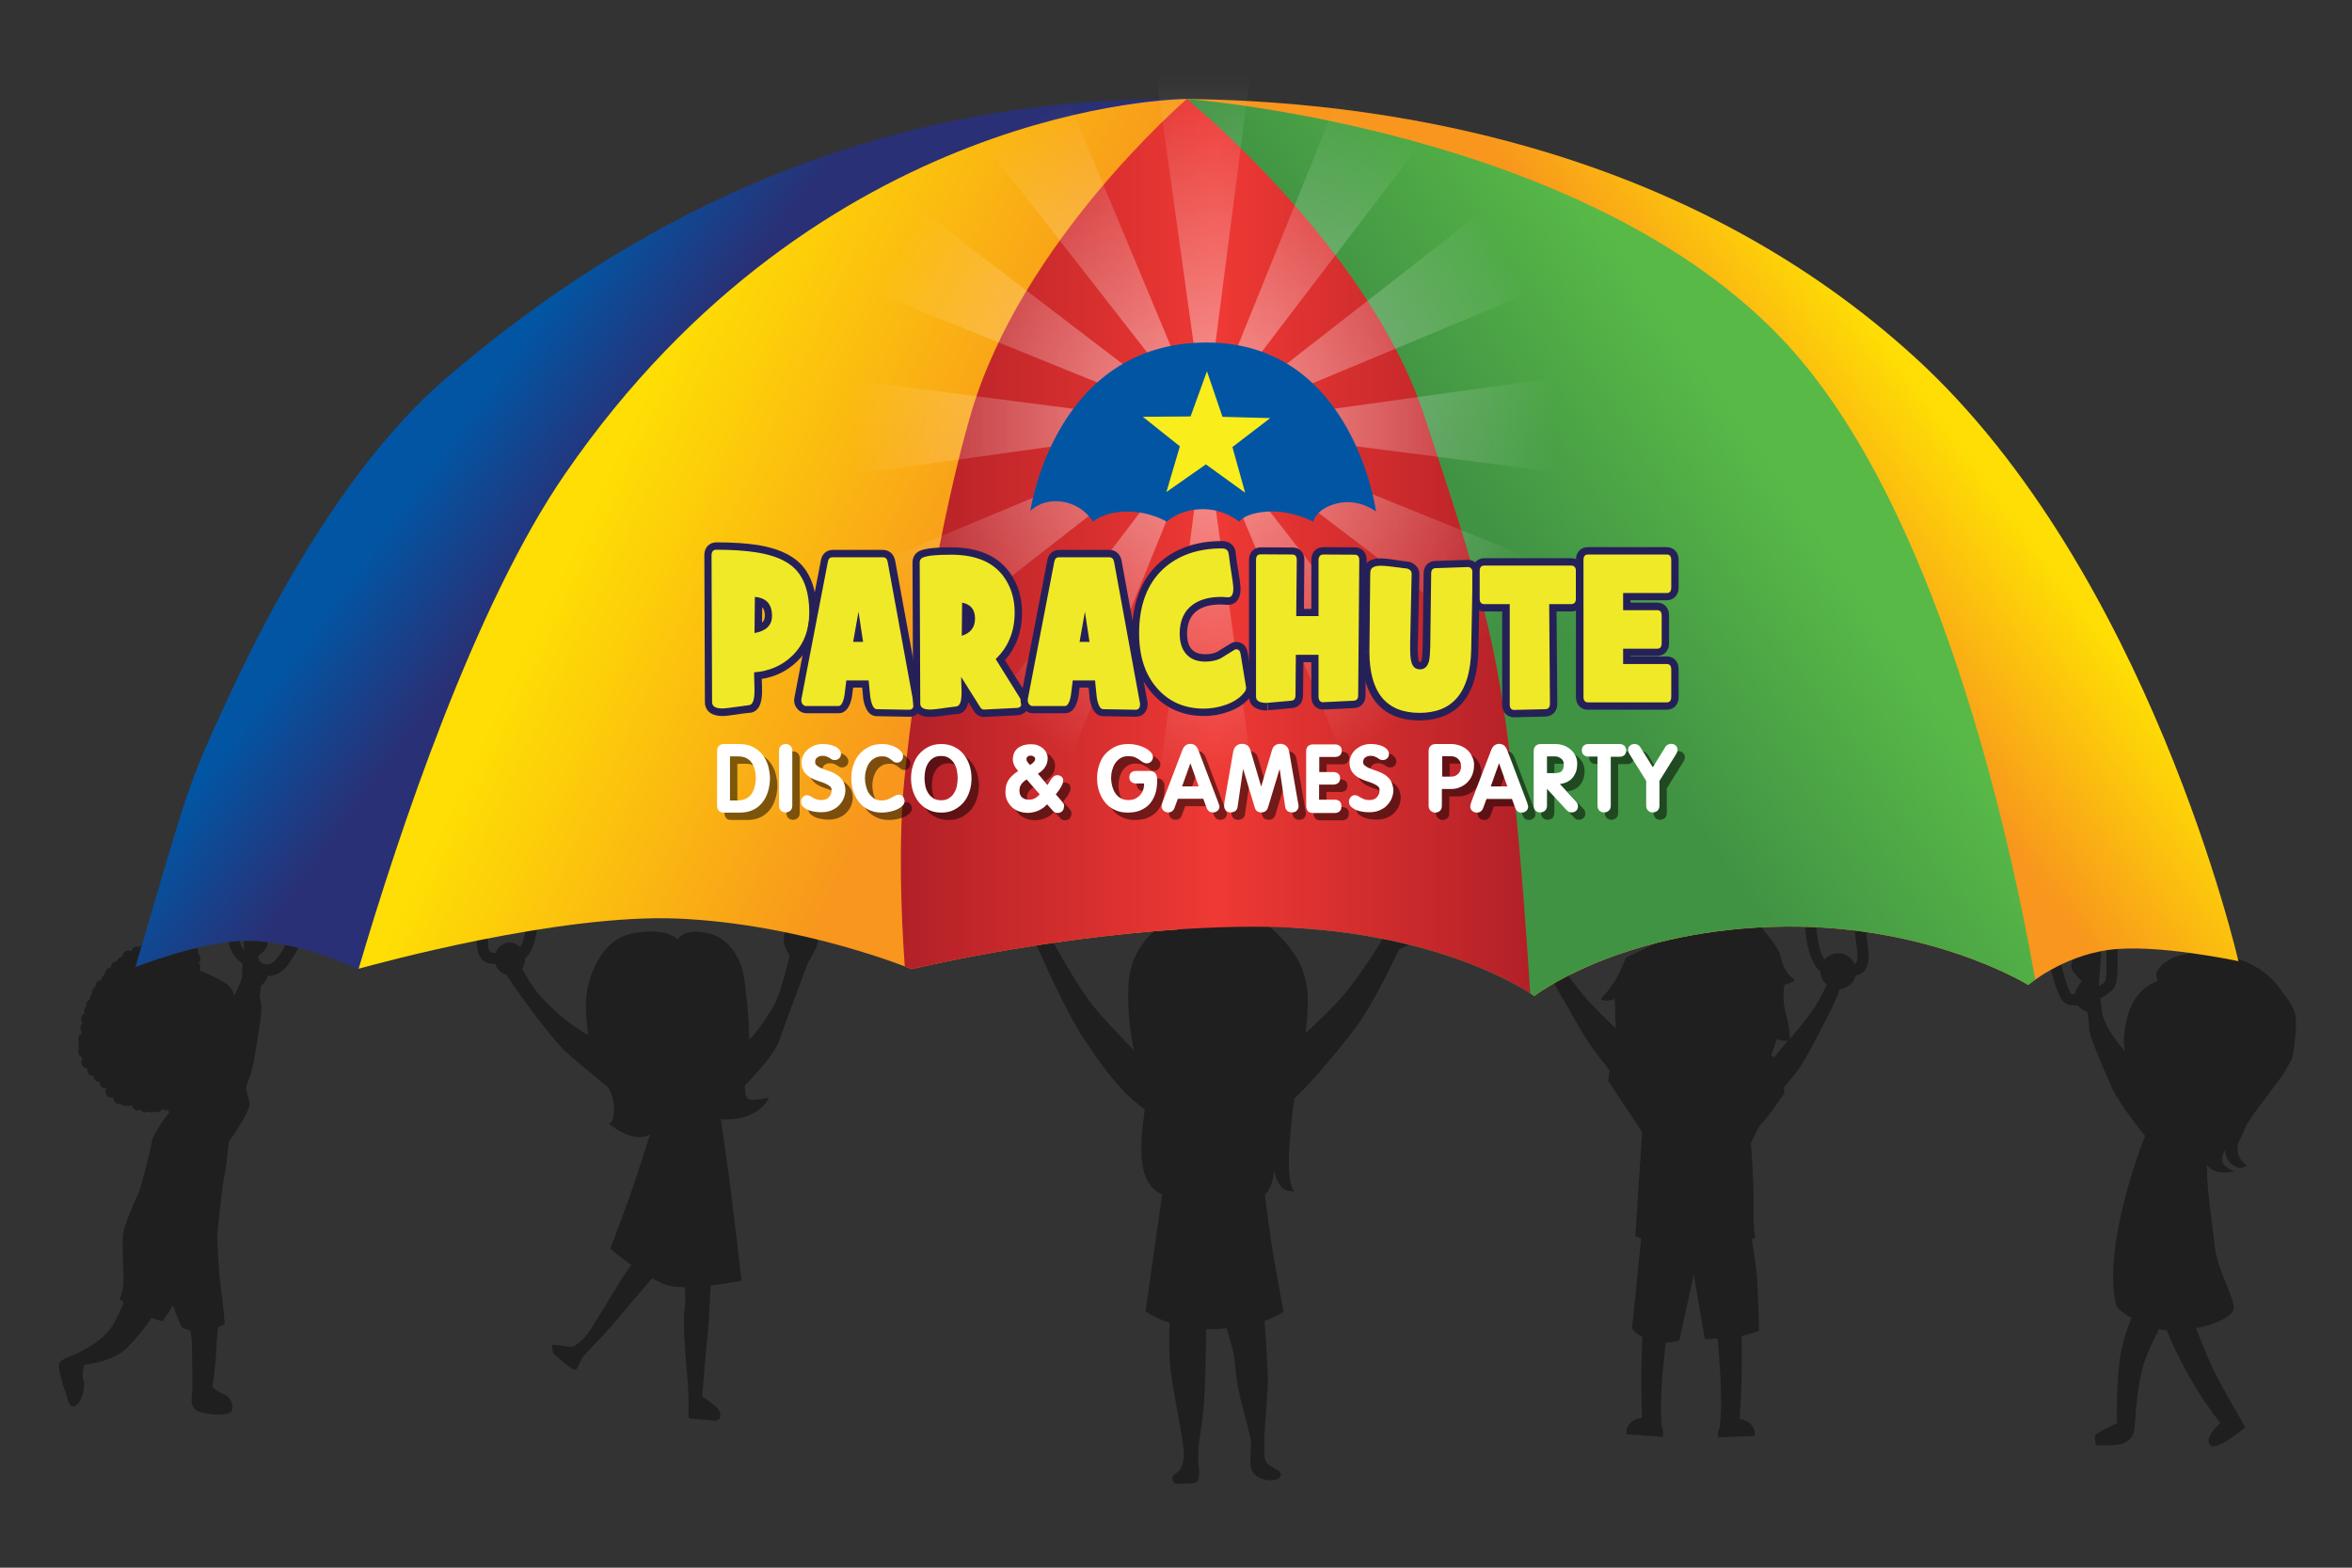 <?xml version="1.0" encoding="utf-8"?>
<!-- Generator: Adobe Illustrator 15.1.0, SVG Export Plug-In . SVG Version: 6.00 Build 0)  -->
<!DOCTYPE svg PUBLIC "-//W3C//DTD SVG 1.1//EN" "http://www.w3.org/Graphics/SVG/1.1/DTD/svg11.dtd">
<svg version="1.1" xmlns="http://www.w3.org/2000/svg" xmlns:xlink="http://www.w3.org/1999/xlink" x="0px" y="0px"
	 width="1275.6px" height="850.4px" viewBox="0 0 1275.6 850.4" enable-background="new 0 0 1275.6 850.4" xml:space="preserve">
<rect x="0" y="0" width="1275.6" height="850.4" fill="#333333" stroke="none"/>
<g id="kids">
	<path opacity="0.4" d="M749.1,498.2c-0.3,6.8,1.5,10.1,1.5,10.1s-11.5,18.9-21,30.4c-6.2,7.5-15.7,16.4-21.6,21.8
		c0-0.1,0-0.3,0.1-0.4c2.7-22.7,2.3-37.3-17.2-55.3S648,493.4,648,493.4s-34.7,8-36,41.3c-0.6,14,1,25.7,3,35.1
		c-9.1-9.4-19.6-20.5-24.4-27.1c-9.5-13-22.8-37.7-22.8-37.7l-7.5,3.3c0,0,16,37.9,28,55.9c8.8,13.1,19.7,28.9,32.6,37.5
		c-1.6,12.9-6.3,39.9,9.4,46.2l-9,63.4c0,0,4.6,3.5,13.1,6.3c-0.4,8.3-0.5,19.4,0.9,29.1c2.7,18,7.7,39.1,6.7,44.7
		c-1.8,10.2-7,6.7-6,11.6c0.6,2.9,3.7,1.7,6.4,1.8c5,0.1,7.4-0.1,7.8-3.2c1-6.6-2.2-6.2,1.2-26.8c2.7-16.9,2.3-37.1,2.8-53.8
		c2.5,0.1,5.1,0,7.8-0.2c1.1-0.1,2.1-0.2,3.2-0.3c1.7,5.6,3.9,12.9,4.2,15.8c0.5,5,1,12.5,3.5,23s5,17.5,5.5,23s-1.6,12.8,1.4,16.8
		s12,5.2,14.3,2.2s-3.2-4.5-5.7-6.5s-2.7-2.3-2.7-11.8s2.2-28.7,1.9-37c-0.2-6.2-1.1-19.6-1.8-29.5c7.5-2.5,10.3-5,10.3-5
		s-1.1-5.3-5.2-28.7c-1.6-8.9-3.3-22-4.9-34.7h0c4.8-4.6,4.9-13.3,4.9-13.3s1,5.7,4.2,9.3c2.3,2.5,7,2.1,7,2.1s-4.4-2.5-2.7-25.3
		c0.8-11,1.7-18.8,2.6-25c9.6-8.9,25.5-28.1,33.6-39c10.3-13.8,23-41.7,23-41.7s8.5-4.3,11.8-6.6s8.8-14.9,8.8-14.9
		S749.3,491.5,749.1,498.2z"/>
	<path opacity="0.4" d="M439.2,505.6c0,0-11-4.1-12.7-1.4c-4,6.5,1.7,14.1,1.7,14.1s-4.4,20.4-8.9,28c-2.9,4.9-9,14-13,17.7
		c0-12.2-1.7-25.5-2.6-32.7c-1.2-10-7.5-22.3-19.6-25.1c-13.5-3.1-16.5,3.4-16.5,3.4s-4.4-5-17.5-4.2c-8.5,0.5-18.5,2.5-25.9,15.8
		c-7.4,13.3-7.3,24.4-5.2,40.2c-8.7-4.3-25.7-18-32.6-30.3c-1.3-2.3-2.4-4.2-3.2-5.7c1-1.5,1.6-3.4,1.6-5.5c0,0,0-0.1,0-0.1
		c0.5-0.4,0.9-0.9,1.4-1.4c7.2-8.6,5.4-28.9,5.1-31.2l-6,0.6c0.5,5.3,0.9,19.7-3.2,25.9c-1.5-1.5-3.6-2.4-5.9-2.4
		c-3.4,0.1-6.2,2.4-7.4,5.6c-1.4,0-2.5-0.2-3-0.7c-0.9-0.9-1.3-3.8-1.2-8.7c0.5-14.2,1.7-24.2,1.7-24.3l-6-0.7
		c0,0.1-1.2,10.3-1.7,24.8c-0.2,6,0.2,10.6,3,13.3c1.8,1.7,4.1,2.3,7,2.3c0.9,2.9,3.2,5.1,6,5.8c9.4,14.5,24.8,34.3,30.5,40.1
		c4,4.1,16.6,14.4,24.8,21.1c1.6,3.2,2.8,6.2,3,9.4c0.6,11-2.9,10.1-2.9,10.1s9.9,8.6,18.6,7.3c1.3-0.2,2.6-0.6,4-1.3
		c-3.7,11.4-7.9,24.3-9.3,28.5c-2.7,8.1-12.3,33.5-12.3,33.5s5,4.2,11.4,8.8c-1.8,2.4-3.6,5-5.1,7.3c-4.7,7.5-12.6,20.8-16.7,27.3
		c-4.1,6.5-9,9.7-10.7,9.7c-1.7,0.1-8.7-1-10-1.1c-1.3-0.1,0.2,4.8,0.2,4.8s10,9,11.7,8.9s2.8-5.1,4.1-6.8
		c1.3-1.7,13.2-13.8,18.3-20c3.5-4.2,13.4-15.9,19.5-22.9c3.6,2,7.1,3.6,9.9,4.2c2.1,0.4,4.8,0.6,7.8,0.6c0.3,4.5,0.4,9-0.1,12.2
		c-1.4,8.7,1.2,31.3,1.9,42.3c0.7,11-0.4,16.7,0.6,16.7c1,0,10,1,13.4,1.2c3.3,0.2,3.9-2.1,3.2-4.8c-0.8-2.6-9.6-8.3-9.6-8.3
		s2.3-27.8,3.1-34.8c0.5-4.6,1.1-17.3,1.5-25.4c9-1.1,16.8-2.6,16.8-2.6s-4.8-40.5-6.6-54.8c-1.1-8.4-3.2-22.5-4.7-32.8
		c1.2,0.1,2.4,0.1,3.4,0.1c18.2-0.2,22.8-11.8,22.8-11.8s-8.6,1.8-11,0.9c-1.4-0.6-2.2-3.3-2.1-7.5c6.3-6.5,16.3-17.5,18.7-24.6
		c3.6-10.6,15.7-42.5,15.7-42.5s0.6-0.4,4.1-7.4C445.8,507.3,439.2,505.6,439.2,505.6z"/>
	<path opacity="0.4" d="M839.1,524.5c0.8,2,3.5,9,7.1,14.9c4.3,6.9,9,16.2,14.8,25.1c3.5,5.5,8.6,11.9,12,16.1
		c-0.7,3.4-0.7,5.9-0.7,5.9l18.3,27.6l-3.7,56.5l3.2,1.2l-5,49c0,0,1.8,2.4,5.6,4.5c-0.2,5.5-0.5,14.8-0.6,19.7
		c0,5.9,0.3,19.4,0.4,24.1c-4.5,0.5-8.1,3.4-8.4,7.2c0,0.6,0,1.1,0.1,1.7l19.5,1.4c0.2-0.5,0.3-1.1,0.3-1.7c0.1-1.4-0.2-2.7-0.9-3.9
		c0-1.8-0.1-4.3-0.3-7.2c-0.3-5.4,0.7-21.2,1.6-29c0.3-3,0.7-6.4,1-9.4c4.8,0,7.4-1.2,7.4-1.2l7.8-35.7l6,35.1c0,0,1.9-0.1,7-0.3
		c0.2,3.5,0.6,8,0.9,11.8c0.7,7.8,1.2,23.6,0.8,29c-0.2,2.9-0.4,5.4-0.5,7.2c-0.7,1.2-1.1,2.5-1.1,3.9c0,0.6,0.1,1.1,0.3,1.7
		l19.5-0.8c0.1-0.5,0.2-1.1,0.2-1.7c-0.2-3.8-3.7-6.9-8.2-7.4c0.3-4.7,1-18.2,1.1-24.1c0.1-5.3,0-15.8,0-21c5.2-1.2,9.4-2.8,9.4-2.8
		s-0.5-24-1.4-32.6c-0.5-4-1.5-10.8-2.5-16.9c1.2-0.6,1.7-1.1,1.7-1.1s-1.1-7.3-0.7-16.7c0.3-9.4-1.5-34.6-1.5-34.6
		s4.2-9.5,6.1-10.9c1.9-1.4,12-15.9,12-15.9s0,0-0.1-3.6c2.2-2.4,5-5.7,7.7-9.4c5.1-7.2,12.3-21.9,17.2-31.4
		c2.7-5.2,4.3-9.5,5.2-12.3c4.3-0.3,7.7-3.3,8.7-7.3c1.9-0.4,3.4-1.2,4.7-2.6c2.6-2.9,2.6-7.5,1.9-13.5c-1.7-14.4-3.7-24.5-3.7-24.6
		l-5.9,1.2c0,0.1,2,10,3.6,24.1c0.6,4.8,0.4,7.8-0.5,8.8c-0.2,0.2-0.4,0.3-0.7,0.4c-1.5-3.6-5.2-6-9.3-5.9c-2.8,0.1-5.3,1.4-7,3.4
		c-4.2-6.2-4.8-19.8-4.7-24.9l-6-0.1c-0.1,2.3-0.3,22.7,7.6,30.7c0.3,0.3,0.6,0.6,0.9,0.8c0,0.1,0,0.1,0,0.2c0.1,2.8,1.5,5.3,3.5,7
		c-1.5,3-3.5,6.8-4.9,9.4c-2.4,4.3-7.9,11.5-15.1,19.9c-0.1-2.3-0.5-7.8-2.3-13.8c-2.3-7.9-0.7-15.5-0.7-15.5s7.3-1.8,4.9-3.3
		c-2.4-1.6-5.5-4.8-6.8-11.4S954,501.8,954,501.8l-23.6-5.9l-48.7,23.7c0,0-2.9,8.7-7.7,15.3c-4.8,6.7-7.7,7.3-3.7,7.8
		c4,0.5,5.2-1.2,5.2-1.2s0.6,2.3,0.5,7c-0.1,2.5,0.1,6.3,0.3,9.4c-4.8-4.6-11.7-11.4-15.6-15.8c-4.8-5.4-11.9-15-15-19.4
		c1.9-1.7,3-4.4,2.9-7.5c-0.2-5-3.8-8.8-8-8.7c-4.2,0.2-7.5,4.4-7.3,9.3C833.4,520.1,835.9,523.5,839.1,524.5z M966.7,568
		c-1.9,2.2-3.3,4.1-4.5,5.7c-0.6-0.5-1.1-1-1.7-1.4c1.3-2.7,2.3-5.9,3-8.6c2.3,0.9,4.7,1,6.1,0.9C968.6,565.7,967.7,566.9,966.7,568
		z"/>
	<path opacity="0.4" d="M1235.4,534.9c-9.4-12.4-25.8-17.7-41.9-18c-16-0.3-23.5,7.7-24,11.4c-0.2,1,0.2,2.3,0.8,3.8
		c-6.5,2.4-14.7,8.3-17.4,23.4c-1.2,6.7-1.2,11.3-0.5,14.8c-6.6-7.6-12.3-16.6-12.6-22.7c-0.1-1.7-0.3-3.8-0.7-6.1
		c3.5-1.7,6.4-3.9,7.8-6.2c3.2-5.5,0.7-31.9-0.1-39.8l-6,0.6c1.6,15.2,2.4,33.4,0.9,36.2c-0.5,0.8-1.7,1.8-3.3,2.8
		c0-0.3,0-0.5,0-0.7c-0.1-4.5,1.4-15.5,1.1-18.6c-0.3-3.2-5.8-1.7-5.8-1.7s-4.4,0-6.6,0.5c-2.2,0.5-2.7,4.9-3.7,8.8
		c-0.7,2.9,3.2,6,5.7,8.9c-1.9,2.1-3.5,5.1-3.8,6.8c0,0.1,0,0.2-0.1,0.3c-1.2,0-1.7-0.2-1.9-0.3c-1.9-1.8-5.5-14.8-7.6-25.8
		l-5.9,1.1c1.1,5.8,5.1,25.1,9.4,29.1c1.4,1.3,3.4,1.9,6.1,1.9c0.5,0,0.9,0,1.4-0.1c2.1,2.5,5.4,3.6,5.4,3.6s1,5.8,0.9,9
		c-0.1,3.2,6.2,18.1,12,31.3c3.4,7.7,11.9,19,18.4,27c-4.2,10.7-8.8,24.4-12.5,40.1c-8.9,37.8-2.8,52.7-2.8,52.7s2.8,3,7.9,6
		c-2.2,5.5-4.5,12.1-5.6,18c-2.8,14.2-2.3,39-2.3,39s-10.9,5.1-11.7,6.6c-0.8,1.4,0.5,5.4,0.5,5.4s11.9,0.7,15.4-1.4
		c3.5-2.2,5.2-2.8,5.7-11.9c0.5-9.2,2.2-24.9,5.5-33.4c1.7-4.5,4.8-11.1,7.3-16.3c0.7,0.1,1.4,0.3,2.2,0.4c0.7,0.1,1.4,0.2,2.1,0.2
		c5.3,13.3,12.3,25.5,17.5,34c5.4,8.6,11.6,16.3,11.6,16.3s-8.9,7.7-5.7,11.9s19.2-9.6,19.2-9.6s-14.1-24.2-18.2-33
		c-2.1-4.7-5.7-13.5-8.6-20.7c11.2-2.1,21-6.8,20.6-11.5c-0.7-7.2-9.2-20.6-10.5-34.2c-0.9-9.6-4.2-28.3-4.1-43
		c4.6,6.6,15.2,3.6,15.2,3.6s-2.8-0.5-5.8-3.4c-3-2.9,0.6-8.4,0.6-8.4s-0.8,4.8,4.1,8.4c4.9,3.6,7.4-0.1,7.4-0.1s-3.8-1.8-4.7-6.7
		c-0.9-4.9,1.2-6.5,3.8-13.1c2.6-6.6,18.2-24.5,22.1-31.7c3.9-7.2,3.7-4,5.2-17.8C1246.2,548.5,1244.7,547.2,1235.4,534.9z"/>
	<path opacity="0.4" d="M162.3,482.6c0,0.2-0.1,16.6-7.6,30.3c-3.5,6.5-6.4,9.7-8.9,10.2c-1.1,0.2-2.3,0-3.9-0.7
		c-0.5-0.5-1-1.1-1.6-1.6c-0.1-1.4-0.2-2.4-0.2-2.4s7.4-4.4,4.5-10.5c-1.5-3.1-8.7-10.3-10.9-5.2c-1.7,3.8-1.7,8.9-1.3,12.8
		c-6.1-7.5,0.2-17.9,0.5-18.4l-5.1-3.2c-3.7,6-8,19.6,2.9,28.3c0.3,0.3,0.7,0.5,1,0.8c-0.4,2.2-0.5,4.6-0.3,6.8
		c-1,3.3-2.5,6.7-4.2,10.1c-0.6-1.5-1.3-2.8-2-3.8c-2.6-3.7-11.3-7.4-17.1-9.6c0.4-0.6,0.6-1.2,0.6-1.9c0-0.9-0.3-1.7-0.9-2.3
		c0.5-0.6,0.9-1.4,0.9-2.3c0-1.1-0.5-2.1-1.2-2.7c0-0.2,0.1-0.5,0.1-0.7c0-1.9-1.4-3.4-3.2-3.4c0-1.9-1.4-3.4-3.2-3.4
		c-0.2,0-0.3,0-0.5,0.1c-0.6-1-1.6-1.7-2.7-1.7c-0.4,0-0.9,0.1-1.2,0.3c-0.5-1.2-1.6-2.1-2.9-2.1c-1.1,0-2.1,0.6-2.6,1.5
		c-0.6-0.7-1.4-1.2-2.4-1.2c-1.2,0-2.3,0.8-2.8,1.9c-0.4-0.2-0.9-0.3-1.4-0.3c-1.1,0-2.1,0.7-2.7,1.7c-0.2,0-0.3-0.1-0.5-0.1
		c-1.3,0-2.5,0.9-2.9,2.2c-0.1,0-0.1,0-0.2,0c-1.1,0-2.1,0.7-2.7,1.6c-0.4-0.2-0.9-0.3-1.3-0.3c-1.5,0-2.8,1.1-3.1,2.7
		c-0.5-0.3-1.1-0.5-1.7-0.5c-1.8,0-3.2,1.5-3.2,3.4v0c-1.5,0-2.7,1.1-3,2.5c0,0-0.1,0-0.1,0c-1.8,0-3.2,1.5-3.2,3.4
		c-1.8,0-3.2,1.5-3.2,3.4c0,0.1,0,0.2,0,0.3c-1.1,0.5-1.9,1.7-1.9,3.1c-1.8,0-3.2,1.5-3.2,3.4c0,0.1,0,0.2,0,0.2
		c-1.2,0.5-2,1.7-2,3.2c0,0.3,0,0.5,0.1,0.7c-0.7,0.6-1.2,1.6-1.2,2.7c0,0.1,0,0.2,0,0.2c-1.2,0.5-2,1.7-2,3.2c0,0.3,0,0.5,0.1,0.7
		c-0.7,0.6-1.2,1.6-1.2,2.7c0,0.3,0.1,0.7,0.1,1c-1,0.6-1.7,1.7-1.7,3c0,0.9,0.3,1.6,0.8,2.2c-0.7,0.6-1.2,1.6-1.2,2.7
		c0,0.8,0.3,1.5,0.7,2.1c-0.1,0.3-0.2,0.6-0.2,1c-1,0.6-1.6,1.7-1.6,3c0,0.6,0.2,1.2,0.4,1.7c-0.3,0.5-0.4,1.1-0.4,1.7
		c0,0.6,0.2,1.2,0.4,1.7c-0.3,0.5-0.4,1.1-0.4,1.7c0,1.6,1,2.9,2.4,3.3c-0.5,0.6-0.8,1.4-0.8,2.3c0,1.9,1.4,3.4,3.2,3.4
		c0,0,0.1,0,0.1,0c0,0.2-0.1,0.5-0.1,0.7c0,1.9,1.4,3.4,3.2,3.4c0.1,0,0.2,0,0.3,0c0,0,0,0,0,0c0,1.9,1.4,3.4,3.2,3.4
		c0,1.9,1.4,3.4,3.2,3.4c0.2,0,0.3,0,0.4,0c-0.3,0.5-0.4,1.1-0.4,1.7c0,1.9,1.4,3.4,3.2,3.4c0.4,0,0.7-0.1,1-0.2c0,0.1,0,0.1,0,0.2
		c0,1.9,1.4,3.4,3.2,3.4c0.3,0,0.6-0.1,0.9-0.1c0.6,0.7,1.4,1.1,2.3,1.1c0.4,0,0.7-0.1,1.1-0.2c0.3,0.1,0.7,0.2,1.1,0.2
		c0.6,0,1.2-0.2,1.6-0.5c0.2,1.7,1.5,3,3.1,3c0.5,0,1-0.2,1.5-0.4c0.6,0.8,1.5,1.4,2.5,1.4c0.6,0,1.1-0.2,1.6-0.5
		c0.5,0.3,1,0.5,1.6,0.5s1.1-0.2,1.6-0.5c0.5,0.3,1,0.5,1.6,0.5c1.2,0,2.3-0.8,2.8-1.9c0.6,0.5,1.3,0.9,2.1,0.9
		c0.4,0,0.7-0.1,1.1-0.2l0.7,1.2c0,0-8.6,10.7-9.5,16.1c-0.9,5.5-5.8,24.8-7.5,28.5c0,0-1.5,3-3.1,6.9c0,0,0,0.1,0,0.1v0
		c-2.1,4.7-4.4,10.7-4.9,14c-0.9,6.1,0.6,22.5,0,28c-0.6,5.5-2,7.8-2,7.8s0.9,0.7,2.3,1.7c-1.5,3.7-3.1,7.2-4.6,10.1
		c-5.2,9.8-13.8,13.8-19,16.7c-5.2,2.9-10.9,3.6-11.5,6.9c-0.4,2.3,1.7,10.4,3.5,15c1.7,4.6,1.7,8.6,5.2,7.5
		c3.5-1.2,5.8-11,4.6-13.8c-1.2-2.9,0.3-8.6,0.3-8.6s15.3-1.2,23.3-9.2c4.6-4.6,9.6-10.7,13.2-16.2c3.4,1.2,6.1,1.8,6.1,1.8
		s4.9-7.2,5.5-8.7c2.3,6.3,4.6,11.5,4.6,11.5s0.9,1.5,4.9,2.1c0.6,3,0.9,5.8,0.9,8.3c0,8.1,0.6,21.3,0,26.5c-0.6,5.2,0,7.5,3.5,9.2
		c3.5,1.7,16.1,2.9,17.9,0c1.7-2.9-0.6-8.1-4-9.2c-3.5-1.2-6.3-4-6.3-4s1.7-10.3,2.3-23.6c0.1-2.9,0.4-5.9,0.7-8.9
		c2.3-0.8,3.6-1.5,3.6-1.5s-0.3-7.5-2-19.6c-1.4-9.7-1.8-23.4-2-28.5c0,0,2-22.4,4-33.2c0.8-4.2,1.6-11,2.3-17.8
		c2.5-3.5,12-17.2,11.2-21.1c-0.3-1.5-1.1-4.8-2-8.4c2-5.1,3.6-10.1,4.3-14c2.4-13.5,4.9-28.7,4-31.6c-0.3-1.2-0.6-2.8-0.8-4.3
		c0.3-1.9,0.6-3.6,0.8-5.2c1.2-1.1,3-2.9,3.5-5.3c0.2,0,0.5,0,0.7,0c0.7,0,1.4-0.1,2-0.2c4.6-0.9,8.4-4.7,13-13.2
		c8.3-15.1,8.4-32.4,8.4-33.2L162.3,482.6z"/>
</g>
<g id="parachute">
	<linearGradient id="SVGID_1_" gradientUnits="userSpaceOnUse" x1="1038.581" y1="206.01" x2="950.808" y2="271.279">
		<stop  offset="0" style="stop-color:#FEDE04"/>
		<stop  offset="1" style="stop-color:#F8961D"/>
	</linearGradient>
	<path fill="url(#SVGID_1_)" d="M1038.5,193.8C920.2,85.9,766.4,55.1,643.7,53.7c0,0,98.4,80,128.6,171.3
		c30.2,91.3,40,122.8,48,197.1c4.7,43.5,7.8,87.6,9.6,116.7c1.4,0.9,2.2,1.5,2.2,1.5s44.4-34.5,128.4-37.5s139.5,31.5,139.5,31.5
		s18-15.4,43.5-19s70.5,6.1,70.5,6.1S1165.6,309.7,1038.5,193.8z"/>
	<polygon fill="#58B947" points="643.7,53.7 643.7,53.7 643.7,53.7 	"/>
	<linearGradient id="SVGID_2_" gradientUnits="userSpaceOnUse" x1="831.998" y1="321.882" x2="951.409" y2="238.436">
		<stop  offset="0" style="stop-color:#419344"/>
		<stop  offset="1" style="stop-color:#58B947"/>
	</linearGradient>
	<path fill="url(#SVGID_2_)" d="M643.7,53.7C643.7,53.7,643.7,53.7,643.7,53.7L701,503.3c86.9,4.6,131.1,37,131.1,37
		s44.4-34.5,128.4-37.5s139.5,31.5,139.5,31.5s1.4-1.2,3.8-2.9c-14.2-80.2-53.5-257.5-135.6-345.7C860.6,70,644.7,53.8,643.7,53.7z"
		/>
	<polygon fill="#EF3733" points="643.7,53.7 643.7,53.7 643.7,53.7 	"/>
	<path fill="#FEDE04" d="M643.7,53.7C643.7,53.7,643.7,53.7,643.7,53.7C643.7,53.7,643.7,53.7,643.7,53.7L643.7,53.7z"/>
	<path fill="#9C4D9E" d="M494.6,525.7C494.6,525.7,494.6,525.7,494.6,525.7C494.6,525.7,494.6,525.7,494.6,525.7z"/>
	<path fill="#9C4D9E" d="M494.8,525.7c-0.1,0-0.1,0-0.1,0C494.7,525.7,494.8,525.7,494.8,525.7z"/>
	<path fill="#9C4D9E" d="M496.4,525.3C496.4,525.3,496.3,525.3,496.4,525.3C496.3,525.3,496.4,525.3,496.4,525.3z"/>
	<path fill="#9C4D9E" d="M499.4,524.6C499.4,524.6,499.3,524.6,499.4,524.6C499.3,524.6,499.4,524.6,499.4,524.6z"/>
	<path fill="#9C4D9E" d="M497.7,525c0,0-0.1,0-0.1,0C497.6,525,497.6,525,497.7,525z"/>
	<path fill="#9C4D9E" d="M495.9,525.4c-0.1,0-0.1,0-0.2,0C495.8,525.4,495.9,525.4,495.9,525.4z"/>
	<path fill="#9C4D9E" d="M498.5,524.8c0,0-0.1,0-0.1,0C498.4,524.8,498.4,524.8,498.5,524.8z"/>
	<path fill="#9C4D9E" d="M495.1,525.6c-0.1,0-0.1,0-0.2,0C495,525.6,495,525.6,495.1,525.6z"/>
	<path fill="#9C4D9E" d="M495.5,525.5c-0.1,0-0.1,0-0.2,0C495.3,525.6,495.4,525.5,495.5,525.5z"/>
	<path fill="#9C4D9E" d="M500.3,524.4C500.3,524.4,500.3,524.4,500.3,524.4C500.3,524.4,500.3,524.4,500.3,524.4z"/>
	<linearGradient id="SVGID_3_" gradientUnits="userSpaceOnUse" x1="259.317" y1="217.079" x2="322.743" y2="263.168">
		<stop  offset="0" style="stop-color:#0255A3"/>
		<stop  offset="1" style="stop-color:#2A3075"/>
	</linearGradient>
	<path fill="url(#SVGID_3_)" d="M638.4,53.7C452.3,52.8,323.3,135.5,242.1,205c-47.1,40.3-87.6,108-115.8,168.1
		c-26.3,56-23.8,53.9-52.9,151.5c0,0,35.1-13.7,58.3-14.2c30.7-0.7,62,15.3,62,15.3s1-0.3,0.9-0.3
		c80.8-68.7,194.9-126.7,243.8-197.8c138.7-201.6,201.5-274,205.3-274c0,0,0,0,0.1,0"/>
	<path fill="#F9D50C" d="M638.9,504.2L638.9,504.2c-63,4.2-120.6,16.2-138.6,20.2C518.3,520.4,575.9,508.4,638.9,504.2z"/>
	<path fill="#F9D50C" d="M500.3,524.4c-0.3,0.1-0.6,0.1-0.9,0.2C499.7,524.6,500,524.5,500.3,524.4z"/>
	<path fill="#F9D50C" d="M499.3,524.6c-0.3,0.1-0.6,0.1-0.8,0.2C498.7,524.8,499,524.7,499.3,524.6z"/>
	<path fill="#F9D50C" d="M494.9,525.7C494.9,525.7,494.8,525.7,494.9,525.7C494.8,525.7,494.9,525.7,494.9,525.7z"/>
	<path fill="#F9D50C" d="M495.8,525.5c-0.1,0-0.2,0-0.3,0.1C495.6,525.5,495.6,525.5,495.8,525.5z"/>
	<path fill="#F9D50C" d="M495.3,525.6c-0.1,0-0.1,0-0.2,0C495.2,525.6,495.2,525.6,495.3,525.6z"/>
	<path fill="#F9D50C" d="M494.7,525.7C494.7,525.7,494.6,525.7,494.7,525.7C494.6,525.7,494.7,525.7,494.7,525.7z"/>
	<path fill="#F9D50C" d="M498.4,524.9c-0.2,0.1-0.5,0.1-0.7,0.2C497.9,525,498.1,524.9,498.4,524.9z"/>
	<path fill="#F9D50C" d="M497.6,525c-0.4,0.1-0.8,0.2-1.2,0.3C496.7,525.2,497.1,525.1,497.6,525z"/>
	<path fill="#F9D50C" d="M496.3,525.3c-0.1,0-0.3,0.1-0.4,0.1C496.1,525.4,496.2,525.4,496.3,525.3z"/>
	<linearGradient id="SVGID_4_" gradientUnits="userSpaceOnUse" x1="333.252" y1="249.138" x2="522.501" y2="338.317">
		<stop  offset="0" style="stop-color:#FEDE04"/>
		<stop  offset="1" style="stop-color:#F8961D"/>
	</linearGradient>
	<path fill="url(#SVGID_4_)" d="M643.6,53.7c-3.8,0-198.6,2-337.3,203.6c-48.9,71.1-89.9,194-111.8,268.2
		c10.4-2.9,109.6-30,173.5-27.2c67.5,3,126.5,27.4,126.5,27.4s68.2-16.5,144.3-21.5L643.6,53.7C643.7,53.7,643.7,53.7,643.6,53.7z"
		/>
	<linearGradient id="SVGID_5_" gradientUnits="userSpaceOnUse" x1="488.583" y1="296.285" x2="829.936" y2="296.285">
		<stop  offset="0" style="stop-color:#B22027"/>
		<stop  offset="0.5" style="stop-color:#EF3934"/>
		<stop  offset="1" style="stop-color:#B22027"/>
	</linearGradient>
	<path fill="url(#SVGID_5_)" d="M772.3,225.1C742.1,133.8,643.7,53.8,643.7,53.7c0,0,0,0,0,0c0,0-89.8,77-117.2,171
		c-16.1,55-30.1,139-36,198c-3.3,33.3-1.8,73.1,0.2,101.5c2.5,1,3.9,1.5,3.9,1.5s93.8-22.6,184-23c89.7-0.3,140.5,29.1,151.3,36.1
		c-1.8-29.1-4.9-73.2-9.6-116.7C812.3,347.9,802.5,316.4,772.3,225.1z"/>
</g>
<g id="logographic">
	
		<linearGradient id="SVGID_6_" gradientUnits="userSpaceOnUse" x1="570.279" y1="645.915" x2="570.279" y2="835.956" gradientTransform="matrix(-0.866 0.5 -0.5 -0.866 1468.755 505.228)">
		<stop  offset="0" style="stop-color:#FFFFFF"/>
		<stop  offset="1" style="stop-color:#FFFFFF;stop-opacity:0"/>
	</linearGradient>
	<polygon opacity="0.5" fill="url(#SVGID_6_)" points="579,53.7 652.8,230.5 534.8,79.2 	"/>
	
		<linearGradient id="SVGID_7_" gradientUnits="userSpaceOnUse" x1="624.733" y1="634.479" x2="624.733" y2="824.518" gradientTransform="matrix(-0.5 0.866 -0.866 -0.5 1513.747 7.772)">
		<stop  offset="0" style="stop-color:#FFFFFF"/>
		<stop  offset="1" style="stop-color:#FFFFFF;stop-opacity:0"/>
	</linearGradient>
	<polygon opacity="0.5" fill="url(#SVGID_7_)" points="500.1,114.4 652.4,230.7 474.6,158.6 	"/>
	
		<linearGradient id="SVGID_8_" gradientUnits="userSpaceOnUse" x1="671.917" y1="621.094" x2="671.917" y2="811.129" gradientTransform="matrix(0 1 -1 0 1273.533 -440.112)">
		<stop  offset="0" style="stop-color:#FFFFFF"/>
		<stop  offset="1" style="stop-color:#FFFFFF;stop-opacity:0"/>
	</linearGradient>
	<polygon opacity="0.5" fill="url(#SVGID_8_)" points="462.4,206.3 652.4,230.8 462.4,257.3 	"/>
	
		<linearGradient id="SVGID_9_" gradientUnits="userSpaceOnUse" x1="724.668" y1="603.336" x2="724.668" y2="793.375" gradientTransform="matrix(0.5 0.866 -0.866 0.5 813.5 -696.996)">
		<stop  offset="0" style="stop-color:#FFFFFF"/>
		<stop  offset="1" style="stop-color:#FFFFFF;stop-opacity:0"/>
	</linearGradient>
	<polygon opacity="0.5" fill="url(#SVGID_9_)" points="476,305.2 652.8,231.3 501.5,349.3 	"/>
	
		<linearGradient id="SVGID_10_" gradientUnits="userSpaceOnUse" x1="779.876" y1="592.522" x2="779.876" y2="782.562" gradientTransform="matrix(0.866 0.5 -0.5 0.866 274.617 -669.846)">
		<stop  offset="0" style="stop-color:#FFFFFF"/>
		<stop  offset="1" style="stop-color:#FFFFFF;stop-opacity:0"/>
	</linearGradient>
	<polygon opacity="0.5" fill="url(#SVGID_10_)" points="536.6,385 652.8,232.7 580.8,410.5 	"/>
	
		<linearGradient id="SVGID_11_" gradientUnits="userSpaceOnUse" x1="827.358" y1="578.965" x2="827.358" y2="769" gradientTransform="matrix(1 0 0 1 -173.028 -346.268)">
		<stop  offset="0" style="stop-color:#FFFFFF"/>
		<stop  offset="1" style="stop-color:#FFFFFF;stop-opacity:0"/>
	</linearGradient>
	<polygon opacity="0.5" fill="url(#SVGID_11_)" points="628.8,422.7 653.3,232.7 679.8,422.7 	"/>
	
		<linearGradient id="SVGID_12_" gradientUnits="userSpaceOnUse" x1="839.631" y1="532.52" x2="839.631" y2="722.559" gradientTransform="matrix(0.866 -0.5 0.5 0.866 -338.157 191.494)">
		<stop  offset="0" style="stop-color:#FFFFFF"/>
		<stop  offset="1" style="stop-color:#FFFFFF;stop-opacity:0"/>
	</linearGradient>
	<polygon opacity="0.5" fill="url(#SVGID_12_)" points="728.2,410.2 654.3,233.4 772.3,384.7 	"/>
	
		<linearGradient id="SVGID_13_" gradientUnits="userSpaceOnUse" x1="874.608" y1="495.24" x2="874.608" y2="685.279" gradientTransform="matrix(0.5 -0.866 0.866 0.5 -212.024 740.236)">
		<stop  offset="0" style="stop-color:#FFFFFF"/>
		<stop  offset="1" style="stop-color:#FFFFFF;stop-opacity:0"/>
	</linearGradient>
	<polygon opacity="0.5" fill="url(#SVGID_13_)" points="806,347.5 653.6,231.3 831.5,303.4 	"/>
	
		<linearGradient id="SVGID_14_" gradientUnits="userSpaceOnUse" x1="1017.264" y1="576.755" x2="1017.264" y2="766.79" gradientTransform="matrix(-1 0 0 -1 1669.72 807.245)">
		<stop  offset="0" style="stop-color:#FFFFFF"/>
		<stop  offset="1" style="stop-color:#FFFFFF;stop-opacity:0"/>
	</linearGradient>
	<polygon opacity="0.5" fill="url(#SVGID_14_)" points="678,40.5 653.5,230.5 627,40.5 	"/>
	
		<linearGradient id="SVGID_15_" gradientUnits="userSpaceOnUse" x1="921.374" y1="481.738" x2="921.374" y2="671.773" gradientTransform="matrix(0 -1 1 0 171.59 1151.863)">
		<stop  offset="0" style="stop-color:#FFFFFF"/>
		<stop  offset="1" style="stop-color:#FFFFFF;stop-opacity:0"/>
	</linearGradient>
	<polygon opacity="0.5" fill="url(#SVGID_15_)" points="843.4,256 653.3,231.5 843.4,205 	"/>
	
		<linearGradient id="SVGID_16_" gradientUnits="userSpaceOnUse" x1="1022.493" y1="505.916" x2="1022.493" y2="695.955" gradientTransform="matrix(-0.866 -0.5 0.5 -0.866 1285.486 1179.504)">
		<stop  offset="0" style="stop-color:#FFFFFF"/>
		<stop  offset="1" style="stop-color:#FFFFFF;stop-opacity:0"/>
	</linearGradient>
	<polygon opacity="0.5" fill="url(#SVGID_16_)" points="770.1,78.3 653.9,230.7 725.9,52.8 	"/>
	
		<linearGradient id="SVGID_17_" gradientUnits="userSpaceOnUse" x1="968.521" y1="492.896" x2="968.521" y2="682.936" gradientTransform="matrix(-0.5 -0.866 0.866 -0.5 709.351 1316.991)">
		<stop  offset="0" style="stop-color:#FFFFFF"/>
		<stop  offset="1" style="stop-color:#FFFFFF;stop-opacity:0"/>
	</linearGradient>
	<polygon opacity="0.5" fill="url(#SVGID_17_)" points="829.3,158.9 652.5,232.7 803.8,114.7 	"/>
	<path fill="#0255A3" d="M558.8,277.2c0,0,6-6.8,17.5-5s16.5,10.8,16.5,10.8s5.8-5.5,18.5-5.5s21.5,5.5,21.5,5.5s6.5-6.5,18.8-6.8
		s20.5,6.8,20.5,6.8s2.8-4.8,15.8-5.5s24.3,5.5,24.3,5.5s1.5-7.3,13.3-10s20.8,4.5,20.8,4.5s-12.3-91.7-91.8-91.7
		C571.8,185.7,558.8,277.2,558.8,277.2z"/>
	<polygon fill="#FAED1C" points="675.3,267.3 654,251.9 632.6,266.9 639.9,242.1 619.8,226.1 645.7,225.9 654.6,201.4 663,226.1 
		688.9,226.8 668.4,242.5 	"/>
</g>
<g id="shadow">
	<path opacity="0.5" d="M420.5,419.1c-0.7-2.2-1.7-4.2-3.1-5.9c-1.4-1.7-3.2-3.1-5.2-4.1c-2.1-1-4.5-1.5-7.3-1.5h-8.3
		c-1.6,0-2.5,0.7-2.9,1.2c-0.6,0.7-0.8,1.6-0.8,2.6v29.6c0,1,0.3,1.8,0.8,2.6c0.4,0.6,1.3,1.2,2.9,1.2h8.9c2.5,0,4.8-0.5,6.8-1.4
		c2-0.9,3.7-2.3,5.1-4c1.4-1.7,2.4-3.7,3.1-6c0.7-2.2,1.1-4.8,1.1-7.5C421.5,423.5,421.1,421.2,420.5,419.1z M413.9,426
		c0,1.6-0.2,3.2-0.6,4.7c-0.4,1.5-0.9,2.8-1.7,3.9c-0.7,1.1-1.7,1.9-2.9,2.6c-1.2,0.6-2.6,1-4.3,1h-4.5v-23.9h4.3
		c1.8,0,3.3,0.3,4.5,0.9c1.2,0.6,2.2,1.4,2.9,2.5c0.8,1.1,1.4,2.3,1.7,3.7C413.7,422.8,413.9,424.3,413.9,426z"/>
	<path opacity="0.5" d="M432.7,408.6c-0.7-0.7-1.6-1-2.6-1s-1.9,0.4-2.6,1c-0.5,0.5-1,1.3-1,2.7V441c0,1.4,0.5,2.2,1,2.7
		c0.7,0.7,1.6,1,2.6,1s1.9-0.4,2.6-1c0.5-0.5,1-1.3,1-2.7v-29.7C433.7,409.9,433.2,409.1,432.7,408.6z"/>
	<path opacity="0.5" d="M460.9,427.2c-0.9-1.3-2.1-2.4-3.5-3.2c-1.3-0.8-2.7-1.4-4.2-1.9c-1.4-0.4-2.6-0.9-3.8-1.4
		c-1-0.4-1.9-1-2.6-1.6c-0.3-0.3-0.7-0.7-0.7-1.8c0-1,0.3-1.7,1-2.3c0.8-0.6,1.7-1,2.9-1c1.1,0,1.7,0.1,2.1,0.3
		c0.5,0.2,1,0.4,1.4,0.6c0.5,0.3,0.9,0.5,1.2,0.8c0.6,0.4,1.3,0.6,2.1,0.6c1,0,1.8-0.4,2.4-1c0.6-0.6,0.9-1.4,0.9-2.3
		c0-0.6-0.2-1.6-1.1-2.6c-0.6-0.6-1.4-1.2-2.4-1.6c-0.9-0.4-1.9-0.7-3-0.9c-1.1-0.2-2.2-0.3-3.4-0.3c-1.8,0-3.4,0.3-4.8,0.9
		c-1.4,0.6-2.6,1.4-3.6,2.3c-1,1-1.8,2.1-2.3,3.2c-0.6,1.2-0.8,2.4-0.8,3.6c0,2.1,0.5,3.9,1.5,5.2c0.9,1.2,2.1,2.3,3.5,3.1
		c1.3,0.7,2.7,1.3,4.2,1.8c1.4,0.4,2.6,0.9,3.8,1.4c1,0.4,1.9,1,2.6,1.6c0.5,0.5,0.7,1.1,0.7,2c0,0.7-0.1,1.5-0.4,2.1
		c-0.2,0.6-0.6,1.2-1.1,1.7c-0.5,0.5-1,0.9-1.7,1.1c-0.7,0.3-1.5,0.4-2.3,0.4c-0.9,0-1.7-0.1-2.4-0.3c-0.7-0.2-1.4-0.5-1.9-0.8
		c-0.6-0.3-1.1-0.6-1.5-0.9c-1.9-1.2-3.7-0.6-4.6,0.7c-0.5,0.7-0.7,1.5-0.7,2.3c0,0.7,0.2,1.8,1.3,2.8c0.7,0.6,1.6,1.1,2.6,1.6
		c1,0.4,2.1,0.7,3.4,0.9c1.2,0.2,2.4,0.3,3.7,0.3c2,0,3.9-0.3,5.5-1c1.6-0.7,3-1.5,4.1-2.7c1.1-1.1,2-2.4,2.6-3.9
		c0.6-1.5,0.9-3,0.9-4.6C462.4,430.4,461.9,428.6,460.9,427.2z"/>
	<path opacity="0.5" d="M493.7,436.1c-1-1.2-2.8-1.4-4.6-0.3c-0.5,0.3-1.1,0.6-1.8,1c-0.6,0.3-1.4,0.7-2.3,1
		c-0.8,0.3-1.7,0.4-2.9,0.4c-1.5,0-2.9-0.3-3.9-1c-1.1-0.7-2-1.6-2.8-2.7c-0.8-1.1-1.3-2.4-1.7-3.9c-0.4-1.5-0.6-3-0.6-4.4
		c0-1.5,0.2-3,0.6-4.4c0.4-1.4,0.9-2.7,1.7-3.8c0.7-1.1,1.7-2,2.9-2.7c1.1-0.7,2.5-1,4.1-1c1.1,0,2,0.1,2.6,0.4
		c0.7,0.3,1.3,0.6,1.8,1c0.5,0.4,1,0.8,1.4,1.1c0.7,0.6,1.5,0.9,2.3,0.9c1,0,1.9-0.4,2.5-1.2c0.5-0.7,0.8-1.4,0.8-2.3
		c0-0.8-0.3-1.6-1-2.5c-0.6-0.7-1.3-1.3-2.4-2c-1-0.6-2.1-1.1-3.5-1.5c-1.3-0.4-2.9-0.6-4.5-0.6c-2.8,0-5.2,0.5-7.3,1.6
		c-2.1,1.1-3.9,2.5-5.3,4.2c-1.4,1.7-2.4,3.7-3.1,6c-0.7,2.2-1,4.5-1,6.8c0,2.3,0.3,4.6,1,6.8c0.7,2.2,1.7,4.2,3.1,6
		c1.4,1.8,3.1,3.2,5.2,4.2c2.1,1.1,4.5,1.6,7.2,1.6c1.6,0,3.1-0.2,4.5-0.5c1.4-0.3,2.7-0.7,3.8-1.2c1.1-0.5,2.1-1.2,2.8-1.8
		c0.8-0.8,1.3-1.8,1.3-2.7C494.5,437.5,494.2,436.7,493.7,436.1z"/>
	<path opacity="0.5" d="M529.9,419.4c-0.7-2.2-1.7-4.2-3.1-6c-1.4-1.8-3.1-3.2-5.2-4.2c-2.1-1.1-4.5-1.6-7.1-1.6s-5.1,0.5-7.1,1.6
		c-2.1,1.1-3.8,2.5-5.2,4.2c-1.4,1.7-2.4,3.7-3.1,6c-0.7,2.2-1,4.5-1,6.8c0,2.3,0.3,4.6,1,6.8c0.7,2.2,1.7,4.2,3.1,6
		c1.4,1.7,3.1,3.2,5.2,4.2c2.1,1.1,4.5,1.6,7.1,1.6s5.1-0.5,7.1-1.6c2.1-1.1,3.8-2.5,5.2-4.2c1.4-1.7,2.4-3.7,3.1-6
		c0.7-2.2,1-4.5,1-6.8C530.9,423.8,530.5,421.5,529.9,419.4z M514.4,438.1c-1.6,0-3-0.3-4.1-1c-1.1-0.7-2-1.6-2.8-2.7
		c-0.7-1.1-1.3-2.4-1.6-3.8c-0.3-1.5-0.5-3-0.5-4.5c0-1.5,0.2-3,0.5-4.5c0.3-1.4,0.9-2.7,1.6-3.8c0.7-1.1,1.6-2,2.8-2.7
		c1.1-0.7,2.5-1,4.1-1s3,0.3,4.1,1c1.1,0.7,2.1,1.6,2.8,2.7c0.7,1.1,1.3,2.4,1.6,3.8c0.3,1.5,0.5,3,0.5,4.5c0,1.5-0.2,3-0.5,4.5
		c-0.3,1.4-0.9,2.7-1.6,3.8c-0.7,1.1-1.6,2-2.8,2.7C517.4,437.8,516.1,438.1,514.4,438.1z"/>
	<path opacity="0.5" d="M580.8,439.9c-0.2-0.3-0.5-0.7-0.8-1.1l-3.4-3.9c1.4-1.7,2.3-3,2.9-4.1c0.8-1.4,1.1-2.5,1.1-3.4
		c0-1-0.4-1.8-1.2-2.3c-0.6-0.4-1.3-0.6-2.1-0.6c-0.5,0-1.3,0.2-2.1,0.9c-0.4,0.4-0.8,0.9-1.3,1.6c-0.4,0.6-0.8,1.2-1.2,1.9
		c-0.2,0.3-0.4,0.6-0.6,0.9l-5.2-6.1c0.3-0.2,0.5-0.4,0.8-0.5c0.8-0.6,1.6-1.2,2.3-2c0.7-0.8,1.2-1.7,1.6-2.6c0.4-1,0.6-2.2,0.6-3.4
		c0-1.1-0.3-2.1-0.8-3.1c-0.5-0.9-1.2-1.7-2-2.4c-0.8-0.6-1.8-1.1-2.8-1.5c-2.2-0.7-4.8-0.6-7-0.1c-1.2,0.3-2.2,0.8-3.2,1.4
		c-1,0.7-1.7,1.6-2.3,2.7c-0.5,1.1-0.8,2.4-0.8,3.8c0,1.4,0.5,2.9,1.4,4.3c0.5,0.7,1,1.3,1.5,2c-0.6,0.4-1.2,0.8-1.8,1.2
		c-1,0.8-1.9,1.7-2.7,2.6c-0.8,1-1.4,2.1-1.8,3.3c-0.4,1.2-0.6,2.6-0.6,4.2c0,1.8,0.3,3.4,1,4.8c0.7,1.4,1.6,2.6,2.7,3.6
		c1.1,1,2.4,1.7,3.9,2.2c3.3,1.1,7,1,10.5-0.6c1.6-0.7,3.1-1.8,4.5-3.3l3,3.4c0.7,0.9,1.7,1.3,2.8,1.3c0.9,0,1.6-0.3,2.3-0.9
		c0.6-0.6,1-1.4,1-2.3C581.3,440.9,581.1,440.4,580.8,439.9z M565.2,416.6c-0.2,0.4-0.5,0.7-0.9,1.1c-0.4,0.4-0.8,0.7-1.3,1
		c-0.1,0.1-0.3,0.2-0.4,0.3c-0.5-0.6-0.9-1.1-1.3-1.6c-0.4-0.5-0.6-1-0.6-1.4c0-0.9,0.3-1.3,0.5-1.5c0.5-0.4,1.1-0.6,1.8-0.6
		c0.7,0,1.2,0.2,1.8,0.6c0.3,0.2,0.6,0.5,0.6,1.3C565.4,416.1,565.4,416.3,565.2,416.6z M559.3,427.9c0.4-0.4,0.9-0.7,1.5-1.1
		l7.1,8.1c-0.9,1-1.8,1.7-2.5,2.1c-1,0.5-2.1,0.8-3.3,0.8c-0.9,0-1.7-0.1-2.4-0.4c-0.6-0.3-1.1-0.6-1.6-1c-0.4-0.4-0.7-0.9-0.9-1.5
		c-0.2-0.6-0.3-1.3-0.3-2c0-0.6,0.1-1.2,0.2-1.8c0.1-0.5,0.4-1,0.7-1.5C558.2,428.9,558.7,428.4,559.3,427.9z"/>
	<path opacity="0.5" d="M630.5,423.3c-0.8-0.8-1.9-1.1-3.4-1.1h-7.1c-1,0-1.8,0.3-2.4,0.8c-0.5,0.4-1.1,1.2-1.1,2.6s0.6,2.2,1.1,2.6
		c0.7,0.5,1.5,0.8,2.4,0.8h4.5v0.5c0,1-0.2,2-0.5,3c-0.3,1-0.9,1.9-1.6,2.7c-0.7,0.8-1.6,1.5-2.6,2c-1,0.5-2.2,0.8-3.7,0.8
		c-1.7,0-3.2-0.3-4.3-1c-1.2-0.7-2.2-1.6-2.9-2.7c-0.8-1.1-1.3-2.4-1.7-3.8c-0.4-1.5-0.6-3-0.6-4.4s0.2-3,0.6-4.4
		c0.4-1.4,0.9-2.7,1.7-3.8c0.8-1.1,1.7-2,2.9-2.7c1.1-0.7,2.5-1,4.2-1c1.3,0,2.5,0.2,3.3,0.5c0.9,0.4,1.7,0.8,2.3,1.2
		c0.7,0.5,1.3,0.9,1.8,1.3c1.8,1.3,3.9,1.1,5-0.2c0.6-0.7,0.9-1.5,0.9-2.4c0-0.8-0.4-1.7-1.2-2.6c-0.7-0.7-1.6-1.5-2.8-2.1
		c-1.1-0.6-2.5-1.2-4-1.6c-1.6-0.4-3.3-0.7-5.2-0.7c-2.9,0-5.5,0.5-7.6,1.6c-2.1,1.1-3.9,2.5-5.4,4.2c-1.4,1.7-2.4,3.7-3.1,6
		c-0.7,2.2-1,4.5-1,6.8c0,2.3,0.3,4.6,1,6.8c0.7,2.2,1.7,4.2,3.1,6c1.4,1.8,3.1,3.2,5.2,4.2c2.1,1.1,4.5,1.6,7.2,1.6
		c3.1,0,5.8-0.5,7.8-1.6c2.1-1,3.8-2.4,5-4.1c1.2-1.7,2.1-3.6,2.6-5.7c0.5-2,0.7-4.1,0.7-6.3C631.6,425.3,631.2,424.1,630.5,423.3z"
		/>
	<path opacity="0.5" d="M664.9,439.9c-0.1-0.4-0.2-0.7-0.3-0.9L654,411.1c-0.3-0.9-0.8-1.7-1.4-2.4c-0.5-0.5-1.5-1.2-3-1.2
		s-2.5,0.7-3,1.2c-0.6,0.6-1.1,1.4-1.4,2.3l-10.6,27.8l0,0.1c-0.1,0.2-0.2,0.5-0.3,0.9c-0.2,0.6-0.3,1.1-0.3,1.6
		c0,1,0.4,1.8,1.2,2.5c0.7,0.5,1.5,0.8,2.3,0.8c1,0,1.8-0.3,2.4-0.8c0.5-0.5,0.9-1,1.1-1.7l1.8-4.9h13.8l1.8,4.9
		c0.2,0.7,0.6,1.2,1.1,1.7c0.6,0.6,1.4,0.8,2.4,0.8c0.9,0,1.7-0.3,2.3-0.8c0.8-0.6,1.2-1.5,1.2-2.5
		C665.3,441,665.2,440.5,664.9,439.9z M654.1,430.6h-9l4.5-12.6L654.1,430.6z"/>
	<path opacity="0.5" d="M708.1,440c0-0.3-0.1-0.6-0.2-1.1l-4.7-27c-0.3-1.6-0.9-2.7-1.8-3.4c-0.9-0.7-1.9-1-3-1
		c-1.1,0-2.1,0.3-2.8,0.8c-0.8,0.5-1.3,1.3-1.7,2.5l-5.9,19.9l-5.9-20c-0.4-1.1-0.9-1.9-1.7-2.4c-0.7-0.5-1.7-0.8-2.8-0.8
		c-1.1,0-2.1,0.3-3,1c-0.9,0.7-1.5,1.8-1.8,3.4l-4.7,27L668,440c-0.1,0.4-0.1,0.7-0.1,1.1c0,1,0.3,1.8,0.9,2.5
		c0.4,0.5,1.2,1.1,2.6,1.1c0.8,0,1.5-0.2,2.2-0.5c0.6-0.3,1.4-1,1.6-2.5l3-20.6l6.3,20.9c0.3,1.1,0.8,1.8,1.5,2.2
		c1.2,0.7,2.9,0.7,4.1,0c0.7-0.4,1.2-1.1,1.6-2.2l6.3-20.9l3,20.5c0.2,1.5,1,2.2,1.6,2.6c0.7,0.4,1.4,0.5,2.2,0.5
		c1.4,0,2.2-0.6,2.6-1.1c0.6-0.7,0.9-1.5,0.9-2.5C708.2,440.8,708.1,440.4,708.1,440z"/>
	<path opacity="0.5" d="M730.5,438.6c-0.7-0.5-1.5-0.8-2.4-0.8h-8.7v-8.2h7.8c1,0,1.8-0.3,2.5-0.8c0.5-0.4,1.1-1.2,1.1-2.6
		c0-1.4-0.6-2.2-1.1-2.6c-0.7-0.5-1.5-0.8-2.4-0.8h-7.8v-8.2h8.7c1,0,1.8-0.3,2.4-0.8c0.5-0.4,1.1-1.2,1.1-2.6
		c0-1.4-0.6-2.2-1.1-2.6c-0.7-0.5-1.5-0.8-2.4-0.8h-12.1c-1.6,0-2.5,0.7-2.9,1.2c-0.6,0.7-0.8,1.6-0.8,2.6v29.6c0,1,0.3,1.8,0.8,2.6
		c0.4,0.6,1.3,1.2,2.9,1.2H728c1,0,1.8-0.3,2.4-0.8c0.5-0.4,1.1-1.2,1.1-2.6C731.6,439.9,731,439.1,730.5,438.6z"/>
	<path opacity="0.5" d="M758.1,427.2c-0.9-1.3-2.1-2.4-3.5-3.2c-1.3-0.8-2.7-1.4-4.2-1.9c-1.4-0.4-2.6-0.9-3.8-1.4
		c-1-0.4-1.9-1-2.6-1.6c-0.3-0.3-0.7-0.7-0.7-1.8c0-1,0.3-1.7,1-2.3c0.8-0.6,1.7-1,2.9-1c1.1,0,1.7,0.1,2.1,0.3
		c0.5,0.2,1,0.4,1.4,0.6c0.5,0.3,0.9,0.5,1.2,0.8c0.6,0.4,1.3,0.6,2.1,0.6c1,0,1.8-0.4,2.4-1c0.6-0.6,0.9-1.4,0.9-2.3
		c0-0.6-0.2-1.6-1.1-2.6c-0.6-0.6-1.4-1.2-2.4-1.6c-0.9-0.4-1.9-0.7-3-0.9c-1.1-0.2-2.2-0.3-3.4-0.3c-1.8,0-3.4,0.3-4.8,0.9
		c-1.4,0.6-2.6,1.4-3.6,2.3c-1,1-1.8,2.1-2.3,3.2c-0.6,1.2-0.8,2.4-0.8,3.6c0,2.1,0.5,3.9,1.5,5.2c0.9,1.3,2.1,2.3,3.5,3.1
		c1.3,0.7,2.7,1.3,4.2,1.8c1.4,0.4,2.6,0.9,3.8,1.4c1,0.4,1.9,1,2.6,1.6c0.5,0.5,0.7,1.1,0.7,2c0,0.7-0.1,1.5-0.4,2.1
		c-0.3,0.6-0.6,1.2-1.1,1.7c-0.5,0.5-1,0.9-1.7,1.1c-0.7,0.3-1.5,0.4-2.3,0.4c-0.9,0-1.7-0.1-2.4-0.3c-0.7-0.2-1.4-0.5-1.9-0.8
		c-0.6-0.3-1.1-0.6-1.5-0.9c-1.9-1.2-3.7-0.6-4.6,0.7c-0.5,0.7-0.7,1.5-0.7,2.3c0,0.7,0.2,1.8,1.3,2.8c0.7,0.6,1.6,1.1,2.6,1.6
		c1,0.4,2.1,0.7,3.4,0.9c1.2,0.2,2.4,0.3,3.7,0.3c2,0,3.9-0.3,5.5-1c1.6-0.7,3-1.5,4.1-2.7c1.1-1.1,2-2.4,2.6-3.9
		c0.6-1.5,0.9-3,0.9-4.6C759.5,430.4,759,428.6,758.1,427.2z"/>
	<path opacity="0.5" d="M802.7,415.1c-0.6-1.5-1.4-2.8-2.5-3.9c-1.1-1.1-2.4-2-4-2.6c-1.5-0.6-3.3-1-5.2-1h-8.4
		c-1.6,0-2.5,0.7-2.9,1.2c-0.6,0.7-0.9,1.6-0.9,2.5V441c0,1.1,0.3,2,1,2.7c0.7,0.7,1.6,1.1,2.6,1.1c1,0,1.9-0.4,2.6-1
		c0.5-0.5,1-1.3,1-2.7V432h5c1.8,0,3.4-0.3,4.9-1c1.5-0.6,2.8-1.5,3.9-2.6c1.1-1.1,2-2.4,2.6-3.9c0.6-1.5,1-3.1,1-4.7
		C803.6,418.1,803.3,416.5,802.7,415.1z M796.4,419.8c0,0.8-0.1,1.5-0.4,2.2c-0.3,0.7-0.6,1.2-1.1,1.7c-0.5,0.5-1.1,0.9-1.7,1.2
		c-0.7,0.3-1.4,0.4-2.3,0.4h-4.7v-11.1h4.5c1.1,0,2,0.2,2.7,0.5c0.7,0.3,1.3,0.8,1.7,1.3c0.4,0.5,0.8,1.1,1,1.7
		C796.3,418.4,796.4,419.1,796.4,419.8z"/>
	<path opacity="0.5" d="M832.4,439.9c-0.1-0.4-0.2-0.7-0.3-0.9l-10.6-27.9c-0.3-0.9-0.8-1.7-1.4-2.4c-0.5-0.5-1.5-1.2-3-1.2
		s-2.5,0.7-3,1.2c-0.6,0.6-1.1,1.4-1.4,2.3L802,438.9l0,0.1c-0.1,0.2-0.2,0.5-0.3,0.9c-0.2,0.6-0.3,1.1-0.3,1.6c0,1,0.4,1.8,1.2,2.5
		c0.7,0.5,1.5,0.8,2.3,0.8c1,0,1.8-0.3,2.4-0.8c0.5-0.5,0.9-1,1.1-1.7l1.8-4.9h13.8l1.8,4.9c0.2,0.7,0.6,1.2,1.1,1.7
		c0.6,0.6,1.4,0.8,2.4,0.8c0.9,0,1.7-0.3,2.3-0.8c0.8-0.6,1.2-1.5,1.2-2.5C832.7,441,832.6,440.5,832.4,439.9z M821.5,430.6h-9
		L817,418L821.5,430.6z"/>
	<path opacity="0.5" d="M858.7,438.7l-8.7-9.4c0.9-0.1,1.8-0.3,2.6-0.6c1.3-0.4,2.5-1.1,3.5-2c1-0.9,1.8-2.1,2.4-3.5
		c0.6-1.4,0.9-3,0.9-5c0-1.6-0.4-3.2-1.1-4.5c-0.7-1.3-1.6-2.4-2.7-3.3c-1.1-0.9-2.4-1.7-3.8-2.1c-1.4-0.5-2.9-0.7-4.4-0.7h-7.8
		c-1.6,0-2.5,0.7-2.9,1.2c-0.6,0.7-0.9,1.6-0.9,2.5V441c0,1.1,0.3,2,1,2.7c0.7,0.7,1.6,1,2.6,1c1,0,1.9-0.4,2.6-1
		c0.7-0.7,1-1.6,1-2.7v-9.1l10.5,11.4c0.3,0.3,0.7,0.6,1,0.9c0.5,0.4,1.2,0.5,1.9,0.5c0.9,0,1.7-0.3,2.3-0.8
		c0.7-0.6,1.1-1.4,1.1-2.3C859.9,440.6,859.5,439.5,858.7,438.7z M851.8,416.9c0.2,0.5,0.3,1.1,0.3,1.7c0,1.8-0.4,3-1.1,3.7
		c-0.7,0.7-2,1.1-3.8,1.1H843v-9.1h4.2c0.8,0,1.5,0.1,2.1,0.4c0.6,0.2,1.1,0.6,1.6,1C851.2,415.9,851.6,416.4,851.8,416.9z"/>
	<path opacity="0.5" d="M884.8,408.4c-0.7-0.5-1.5-0.8-2.4-0.8h-17c-1,0-1.8,0.3-2.4,0.8c-0.5,0.4-1.1,1.2-1.1,2.6
		c0,1.4,0.6,2.2,1.1,2.6c0.7,0.6,1.5,0.8,2.5,0.8h4.9V441c0,1.4,0.5,2.2,1,2.7c0.7,0.7,1.6,1,2.6,1c1,0,1.9-0.4,2.6-1
		c0.7-0.7,1-1.6,1-2.7v-26.5h4.9c1,0,1.8-0.3,2.4-0.8c0.5-0.4,1.1-1.2,1.1-2.6C885.9,409.6,885.3,408.8,884.8,408.4z"/>
	<path opacity="0.5" d="M912.7,408.3c-0.6-0.5-1.4-0.8-2.3-0.8c-0.6,0-1.2,0.1-1.8,0.4c-0.6,0.3-1.2,0.8-1.6,1.6l-6.6,10.7
		l-6.6-10.6c-0.5-0.8-1-1.3-1.6-1.6c-1.4-0.7-3-0.5-4.1,0.4c-0.7,0.6-1.1,1.4-1.1,2.4c0,0.8,0.3,1.6,0.9,2.5l8.9,14.3V441
		c0,1.4,0.5,2.2,1,2.7c0.7,0.7,1.6,1,2.6,1c1,0,1.9-0.4,2.6-1c0.7-0.7,1-1.6,1-2.7v-13.4l8.9-14.3c0.6-0.9,0.9-1.8,0.9-2.6
		C913.8,409.8,913.4,408.9,912.7,408.3z"/>
</g>
<g id="text">
	<g>
		<g>
			<g>
				<path fill="#F0E928" d="M391.8,386.4c-6.4,0-7.5-3.3-7.5-5.3l-0.3-79.9c0-3.7,2.3-5,4.5-5c8.6,0,16.1,0.5,22.4,1.5
					c9.7,1.6,16.9,4.7,21.6,9.4c5.5,5.5,8.4,14,8.4,25.1c0,10.1-3.3,18.5-9.7,24.8c-5.4,5.3-12.2,8.5-20.2,9.5c0,0.9,0.1,2,0.1,3.3
					c0.1,2.2,0.1,3.8,0.1,4.9c0,3.9-0.5,9.1-4.4,9.9l-0.1,0l-0.1,0c-1,0.1-2.5,0.3-4.4,0.6C394.7,386.3,392.6,386.4,391.8,386.4z
					 M411.2,340.9c4.9-1.5,5.5-4.5,5.5-6.8c0-4.5-1.7-7.1-5.3-8L411.2,340.9z"/>
				<path fill="#252158" d="M388.5,298.2c8.6,0,15.9,0.5,22.1,1.5c9.3,1.5,16.1,4.4,20.5,8.8c5.2,5.2,7.8,13.1,7.8,23.7
					c0,9.6-3,17.4-9.1,23.4c-5.5,5.4-12.5,8.5-20.8,9.1v0.3c0,1.1,0,2.7,0.1,4.8c0.1,2.1,0.1,3.7,0.1,4.8c0,4.9-0.9,7.6-2.8,7.9
					c-1,0.1-2.5,0.3-4.4,0.6c-5.6,0.8-9,1.2-10.3,1.2c-3.6,0-5.4-1.1-5.5-3.3l-0.3-79.9C386,299.2,386.8,298.2,388.5,298.2
					 M409.2,343.4c6.3-1.1,9.5-4.2,9.5-9.3c0-6.4-3.1-9.8-9.3-10.3L409.2,343.4 M388.5,294.2c-3.2,0-6.5,2.2-6.5,7l0.3,79.9
					c0,1.7,0.8,7.3,9.5,7.3c1,0,3.2-0.1,10.8-1.3c1.8-0.2,3.3-0.4,4.3-0.5l0.2,0l0.2,0c6-1.2,6-9.2,6-11.9c0-1.1,0-2.7-0.1-5
					c0-0.5,0-1-0.1-1.4c7.6-1.2,14.2-4.5,19.5-9.8c6.9-6.8,10.3-15.6,10.3-26.3c0-11.7-3-20.6-8.9-26.5c-5-5-12.6-8.3-22.7-10
					C404.9,294.7,397.3,294.2,388.5,294.2L388.5,294.2z M413.3,337.7l0.1-8.3c1,1,1.4,2.5,1.4,4.7
					C414.7,335.1,414.7,336.5,413.3,337.7L413.3,337.7z"/>
			</g>
			<g>
				<path fill="#F0E928" d="M475.5,386.8c-4.1-0.1-5.1-6-5.4-8.3l0-0.1c-0.2-2.4-0.5-4.8-0.7-7.2h-8.5l-0.8,6.3
					c-0.3,1.9-1.3,7.6-5.3,7.6h-17.5c-0.9,0-2.1-0.3-3.3-1.6c-0.8-1-1.3-2.1-1.3-3.4c0-0.3,0-0.6,0.1-0.9l14.4-74.8
					c0.4-2.5,2.1-4,4.4-4h27.3c1.1,0,3.7,0.4,4.4,4l14.1,77.2v0.5c0,3.7-2.3,5-4.4,5L475.5,386.8z M465.7,346.2l-0.3-2.1l-0.4,2.1
					H465.7z"/>
				<path fill="#252158" d="M478.9,302.3c1.3,0,2.2,0.8,2.5,2.4l14.1,77c0,0,0,0.1,0,0.3c0,2-0.8,3-2.4,3c0,0-0.1,0-0.1,0l-17.5-0.3
					c-1.6,0-2.8-2.2-3.5-6.6c-0.3-3-0.6-6-0.9-9H459c-0.3,2.7-0.7,5.4-1,8.1c-0.7,3.9-1.8,5.8-3.3,5.8h-17.5c-0.7,0-1.2-0.3-1.8-0.9
					c-0.5-0.6-0.8-1.3-0.8-2.1c0-0.2,0-0.4,0-0.6l14.4-74.7c0.3-1.6,1.1-2.4,2.5-2.4H478.9 M462.7,348.2h5.4l-2.5-16.4L462.7,348.2
					 M478.9,298.3h-27.3c-3.3,0-5.8,2.2-6.4,5.7l-14.4,74.7l0,0l0,0c-0.1,0.4-0.1,0.8-0.1,1.2c0,1.7,0.6,3.4,1.8,4.7
					c1.3,1.5,3,2.3,4.8,2.3h17.5c3.7,0,6.2-3.1,7.3-9.1l0-0.1l0-0.1l0.6-4.6h4.9c0.2,1.8,0.4,3.6,0.5,5.4l0,0.1l0,0.1
					c0.4,2.4,1.6,9.8,7.4,9.9l17.5,0.3l0.2,0c3.2,0,6.4-2.2,6.4-7v-0.3v-0.4l-0.1-0.4l-14.1-77C484.6,300.5,482.2,298.3,478.9,298.3
					L478.9,298.3z"/>
			</g>
			<g>
				<path fill="#F0E928" d="M533.6,387c-1.6,0-2.9-0.8-3.8-2.3l-6.3-10c0,0.5,0,0.9,0,1.3c0,2.2,0,8.7-4.4,9.4
					c-1.1,0.1-2.6,0.3-4.7,0.6c-4.7,0.7-8,1.1-9.8,1.1c-6.4,0-7.4-3.3-7.4-5.3l-0.3-76.4c0-2.2,1.1-3.9,3-4.7
					c2.6-1.1,7.6-1.7,15.9-1.7c13.8,0,23.9,4.2,30,12.5c4.3,5.9,6.5,12.9,6.5,20.8c0,10.3-3.3,18.8-9.8,25.6l12.7,20.4
					c0.6,1,0.9,1.9,0.9,2.9c0,3-1.6,4.8-4.3,5l-17.9,0.9L533.6,387z M523.6,341.9c2.1-1.4,3.1-3.4,3.1-6.3c0-2.9-0.9-4.8-3-5.9
					L523.6,341.9z"/>
				<path fill="#252158" d="M515.8,300.9c13.2,0,22.6,3.9,28.4,11.7c4.1,5.6,6.1,12.1,6.1,19.6c0,10.3-3.4,18.7-10.3,25.3l13.5,21.7
					c0.4,0.6,0.6,1.2,0.6,1.8c0,1.9-0.8,2.9-2.4,3l-17.9,0.9c0,0-0.1,0-0.1,0c-0.9,0-1.6-0.4-2.1-1.3l-10.3-16.4c0,1,0,2.4,0.1,4.3
					c0.1,1.9,0.1,3.4,0.1,4.3c0,4.7-0.9,7.1-2.7,7.4c-1,0.1-2.6,0.3-4.7,0.6c-4.7,0.7-7.9,1.1-9.6,1.1c-3.6,0-5.4-1.1-5.4-3.3
					l-0.3-76.4c0-1.4,0.6-2.3,1.8-2.8C503,301.4,508,300.9,515.8,300.9 M521.6,344.9c4.8-1.5,7.2-4.6,7.2-9.4s-2.3-7.7-7-8.6
					L521.6,344.9 M515.8,296.9c-11.2,0-14.9,1.1-16.7,1.8c-2.7,1.1-4.2,3.5-4.2,6.5l0.3,76.4c0,1.8,0.8,7.3,9.4,7.3
					c2,0,5.3-0.4,10.1-1.1c2-0.3,3.5-0.4,4.6-0.5l0.1,0l0.1,0c3-0.4,4.9-2.6,5.7-6.4l3,4.8c1.2,2,3.2,3.2,5.5,3.2c0.1,0,0.2,0,0.3,0
					l0,0l0,0l17.9-0.9c3.7-0.2,6.2-2.9,6.2-7c0-1.3-0.4-2.6-1.1-3.9l0,0l0,0L545,358.1c6.2-6.9,9.3-15.6,9.3-25.8
					c0-8.4-2.3-15.8-6.9-22C540.9,301.4,530.2,296.9,515.8,296.9L515.8,296.9z"/>
			</g>
			<g>
				<path fill="#F0E928" d="M598.3,386.8c-4.1-0.1-5.1-6-5.4-8.3l0-0.1c-0.2-2.4-0.5-4.8-0.7-7.2h-8.5l-0.8,6.3
					c-0.3,1.9-1.3,7.6-5.3,7.6H560c-0.9,0-2.1-0.3-3.3-1.6c-0.8-1-1.3-2.1-1.3-3.4c0-0.3,0-0.6,0.1-0.9l14.4-74.8
					c0.4-2.5,2.1-4,4.4-4h27.3c1.1,0,3.7,0.4,4.4,4l14.1,77.2v0.5c0,3.7-2.3,5-4.4,5L598.3,386.8z M588.5,346.2l-0.3-2.1l-0.4,2.1
					H588.5z"/>
				<path fill="#252158" d="M601.7,302.3c1.3,0,2.2,0.8,2.5,2.4l14.1,77c0,0,0,0.1,0,0.3c0,2-0.8,3-2.4,3c0,0-0.1,0-0.1,0l-17.5-0.3
					c-1.6,0-2.8-2.2-3.5-6.6c-0.3-3-0.6-6-0.9-9h-12.1c-0.3,2.7-0.7,5.4-1,8.1c-0.7,3.9-1.8,5.8-3.3,5.8H560c-0.7,0-1.2-0.3-1.8-0.9
					c-0.5-0.6-0.8-1.3-0.8-2.1c0-0.2,0-0.4,0-0.6l14.4-74.7c0.3-1.6,1.1-2.4,2.5-2.4H601.7 M585.5,348.2h5.4l-2.5-16.4L585.5,348.2
					 M601.7,298.3h-27.3c-3.3,0-5.8,2.2-6.4,5.7l-14.4,74.7l0,0l0,0c-0.1,0.4-0.1,0.8-0.1,1.2c0,1.7,0.6,3.4,1.8,4.7
					c1.3,1.5,3,2.3,4.8,2.3h17.5c3.7,0,6.2-3.1,7.3-9.1l0-0.1l0-0.1l0.6-4.6h4.9c0.2,1.8,0.4,3.6,0.5,5.4l0,0.1l0,0.1
					c0.4,2.4,1.6,9.8,7.4,9.9l17.5,0.3l0.2,0c3.2,0,6.4-2.2,6.4-7v-0.3v-0.4l-0.1-0.4l-14.1-77C607.4,300.5,605,298.3,601.7,298.3
					L601.7,298.3z"/>
			</g>
			<g>
				<path fill="#F0E928" d="M653.1,386.4c-11,0-20-3.9-26.8-11.7c-6.9-7.8-10.3-18.3-10.3-31.2c0-15.7,4.6-28,13.8-36.5
					c8.3-7.7,19.4-11.5,33-11.5c2.9,0,4.9,1.5,5.5,4.1l0,0.1c0,0,0.5,3.4,0.9,6.1c1.7,9.9,1.8,12.5,1.8,13.5c0,5.9-2.9,6.8-4.7,6.8
					c-0.5,0-1.2,0-2.2-0.1c-0.9-0.1-1.5-0.1-1.8-0.1c-5.8,0-10.6,1.3-14.1,3.8c-4.2,3.1-6.2,7.7-6.2,14.1c0,4.4,1.1,7.8,3.3,10.1
					c2.1,2.1,4.9,3.1,8.6,3.1c2.9,0,5.4-0.5,7.4-1.5c2.4-1.5,4.9-3,7.4-4.6c0.7-0.4,1.4-0.6,2-0.6c2.3,0,4,1.5,4.4,4.1l3,18.4v0.5
					c0,1.1-0.3,2.2-0.9,3.1c-2.4,3.4-6.2,6.1-11.2,8C661.7,385.6,657.4,386.4,653.1,386.4z"/>
				<path fill="#252158" d="M662.7,297.5c2,0,3.2,0.8,3.6,2.5c0.2,1.3,0.5,3.3,0.8,6c1.2,7.3,1.8,11.7,1.8,13.2
					c0,3.2-0.9,4.8-2.7,4.8c-0.4,0-1.1,0-2-0.1c-0.9-0.1-1.6-0.1-2-0.1c-6.3,0-11.4,1.4-15.3,4.2c-4.7,3.4-7.1,8.7-7.1,15.7
					c0,5,1.3,8.8,3.9,11.5c2.4,2.5,5.8,3.7,10,3.7c3.2,0,6-0.6,8.4-1.8c2.5-1.5,4.9-3.1,7.4-4.6c0.4-0.2,0.7-0.3,0.9-0.3
					c1.3,0,2.1,0.8,2.4,2.4l3,18.2c0,0,0,0.1,0,0.3c0,0.7-0.2,1.4-0.6,2c-2.2,3.1-5.6,5.5-10.3,7.2c-4,1.4-8,2.1-12,2.1
					c-10.4,0-18.9-3.7-25.3-11c-6.6-7.5-9.8-17.4-9.8-29.9c0-15.2,4.4-26.9,13.2-35C639.1,301.2,649.6,297.5,662.7,297.5
					 M662.7,293.5c-14.1,0-25.6,4.1-34.3,12.1c-9.6,8.9-14.4,21.6-14.4,37.9c0,13.3,3.6,24.3,10.8,32.5c7.2,8.2,16.8,12.4,28.3,12.4
					c4.5,0,9-0.8,13.4-2.4l0,0l0,0c5.4-2,9.5-4.9,12.1-8.7l0,0l0,0c0.8-1.2,1.2-2.6,1.2-4.2v-0.3v-0.3l-0.1-0.3l-3-18.2
					c-0.7-4.2-3.7-5.8-6.3-5.8c-1,0-2,0.3-3,0.9l0,0l0,0c-2.4,1.5-4.9,3-7.3,4.5c-1.7,0.9-3.9,1.3-6.4,1.3c-3.2,0-5.5-0.8-7.2-2.5
					c-1.8-1.8-2.7-4.8-2.7-8.6c0-5.7,1.8-9.8,5.4-12.5c3.1-2.3,7.5-3.4,12.9-3.4c0.2,0,0.6,0,1.7,0.1c1,0.1,1.8,0.1,2.3,0.1
					c1.6,0,6.7-0.6,6.7-8.8c0-1.2-0.2-3.9-1.9-13.9c-0.4-2.6-0.6-4.6-0.8-5.9l0-0.2l0-0.2C669.4,295.6,666.6,293.5,662.7,293.5
					L662.7,293.5z"/>
			</g>
			<g>
				<path fill="#F0E928" d="M687.3,383.4c-6.9,0-7.9-3.4-7.9-5.4v-74.2c0-3.7,2.3-5,4.5-5l17.2,0.1c2.2,0.1,4.4,1.4,4.4,5l-0.3,28.3
					h8.1v-28.5c0-3.7,2.3-5,4.5-5l17,0.1c2.2,0,4.5,1.4,4.5,5.1l-0.6,73.3c0,2.9-1.6,4.8-4.3,4.9l-16.5,0.8c-0.1,0-0.2,0-0.3,0
					c-1,0-4.3-0.4-4.4-4.9v-20.7h-8.3l-0.2,20c0,2.8-1.5,4.6-4.1,4.9c-10.3,0.9-12.8,1.2-13.1,1.2l-0.2-2l0,0V383.4z"/>
				<path fill="#252158" d="M717.7,300.8l17,0.1c1.7,0,2.5,1,2.5,3l-0.6,73.3c0,1.9-0.8,2.8-2.4,2.9l-16.5,0.8c-0.1,0-0.1,0-0.2,0
					c-1.5,0-2.3-1-2.4-3v-22.7h-12.3l-0.2,22c0,1.8-0.8,2.8-2.3,2.9c-8.9,0.8-13.3,1.2-13.2,1.2c-4,0-5.9-1.1-5.9-3.4v-74.2
					c0-2,0.8-3,2.5-3l17.2,0.1c1.6,0,2.4,1,2.4,3l-0.3,30.4h12.1v-30.5C715.2,301.8,716.1,300.8,717.7,300.8 M717.7,296.8
					L717.7,296.8c-3.3,0-6.5,2.2-6.5,7v26.5h-4l0.2-26.3c0.1-4.8-3.1-7-6.3-7l0,0l0,0l-17.2-0.1c-3.3,0-6.5,2.2-6.5,7V378
					c0,1.7,0.7,7.4,9.9,7.4v-4l0.5,3.9c0.3,0,2.3-0.2,13-1.2c3.6-0.3,5.9-3.1,5.9-6.9l0.2-18h4.3V378v0v0c0.1,4.8,3.2,6.9,6.4,6.9
					c0.1,0,0.2,0,0.3,0l16.5-0.8c3.8-0.2,6.2-2.9,6.2-6.9l0.6-73.3c0.1-4.8-3.2-7-6.4-7l0,0l0,0L717.7,296.8L717.7,296.8
					L717.7,296.8z M687.3,381.4v-4V381.4L687.3,381.4z"/>
			</g>
			<g>
				<path fill="#F0E928" d="M769.7,388.7c-19.3,0-29.2-11.8-29.2-35.2h1.9l-1.9,0c0-0.3,0.1-10.1,0.3-29.3l0.1-9.8
					c0-0.9,0-2.3,0.1-4.2c0.2-2,1.4-5.2,7.7-5.2c2,0,5.4,0.3,10.5,1c1.3,0.2,2.7,0.4,4,0.5l0.2,0l0.2,0c2.6,0.7,4,2.6,4,5l-0.8,37
					c0,0.2,0,0.8,0,1.6c0,0.6,0,1.1,0,1.5c0,4.1,0.3,6,0.6,6.9c0.6,2.2,1.7,2.5,2.7,2.5c1.1,0,2.3-0.3,3-2.9c0.2-0.9,0.5-3,0.6-7.7
					L774,311c0-2.9,1.6-4.8,4.2-4.9c0,0,17.8-0.6,17.8-0.6c1.4,0,2.5,0.5,3.4,1.6c0.8,1,1.2,2.1,1.1,3.5l-0.8,41.9
					C799.2,376.5,789.1,388.7,769.7,388.7z"/>
				<path fill="#252158" d="M748.8,306.9c1.9,0,5.3,0.3,10.2,1c1.3,0.2,2.7,0.4,4.1,0.5c1.7,0.5,2.6,1.5,2.5,3.1l-0.8,37
					c0,0.3,0,0.8,0,1.6c0,0.6,0,1.2,0,1.6c0,3.5,0.2,6,0.7,7.5c0.7,2.6,2.3,3.9,4.6,3.9c2.5,0,4.1-1.5,4.9-4.4
					c0.4-1.5,0.6-4.2,0.7-8.2l0.5-39.4c0-1.9,0.8-2.8,2.3-2.9l17.7-0.6c0.7,0,1.3,0.3,1.8,0.9c0.5,0.6,0.7,1.3,0.7,2.1l-0.8,41.9
					c-0.5,22.8-9.8,34.2-28,34.2c-18.1,0-27.2-11.1-27.2-33.2c0,0,0,0,0,0c0,0,0.1-9.8,0.3-29.3l0.1-9.8c0-0.9,0-2.3,0.1-4.1
					C743.3,308,745.2,306.9,748.8,306.9 M748.8,302.9c-8.2,0-9.5,4.9-9.7,7l0,0.1l0,0.1c-0.1,1.9-0.1,3.3-0.1,4.4l-0.1,9.7
					c-0.2,19.1-0.3,28.9-0.3,29.3l4,0.1v0l-4,0c0,12,2.6,21.2,7.7,27.4c5.3,6.5,13.2,9.8,23.5,9.8c14.2,0,31.4-6.6,32-38.1l0.8-41.9
					c0.1-1.8-0.5-3.4-1.6-4.8c-1.2-1.5-3-2.3-4.9-2.3H796l-0.1,0l-17.7,0.6l0,0l0,0c-2.8,0.1-6,2-6.1,6.8l-0.5,39.4
					c-0.1,4.7-0.4,6.5-0.5,7.2c-0.4,1.4-0.7,1.4-1,1.4c-0.3,0-0.3,0-0.3,0c0,0-0.3-0.3-0.4-1l0,0l0,0c-0.1-0.5-0.5-2.1-0.5-6.3
					c0-0.3,0-0.8,0-1.4c0-0.9,0-1.4,0.1-1.7l0.8-36.9c0.1-3.4-2-6-5.4-7l-0.3-0.1l-0.3,0c-1.3-0.1-2.6-0.3-4-0.5
					C754.4,303.3,750.9,302.9,748.8,302.9L748.8,302.9z"/>
			</g>
			<g>
				<path fill="#F0E928" d="M821.1,387.1c-1.8,0-2.8-0.8-3.4-1.5c-0.7-0.9-1-2-1-3.5v-52.4H805c-2.2,0-4.5-1.3-4.5-5v-14.9
					c0-3.7,2.3-5,4.5-5h47.1c2.9,0,4.6,1.9,4.6,5v14.9c0,3.1-1.8,5-4.6,5h-9.9l0.4,52c0,3-1.6,4.9-4.3,5L821.1,387.1z"/>
				<path fill="#252158" d="M852.1,306.8c1.7,0,2.6,1,2.6,3v14.9c0,2-0.9,3-2.6,3h-11.9l0.4,54c0,1.9-0.8,2.9-2.4,3l-16.9,0.4
					c0,0-0.1,0-0.1,0c-1.6,0-2.4-1-2.4-3v-54.4H805c-1.7,0-2.5-1-2.5-3v-14.9c0-2,0.8-3,2.5-3H852.1 M852.1,302.8H805
					c-3.2,0-6.5,2.2-6.5,7v14.9c0,4.8,3.3,7,6.5,7h9.7v50.4c0,4.8,3.2,7,6.4,7l0.2,0l17-0.4l0,0l0,0c3.8-0.2,6.3-2.9,6.3-7l-0.4-50
					h7.9c4,0,6.6-2.8,6.6-7v-14.9C858.7,305.6,856,302.8,852.1,302.8L852.1,302.8z"/>
			</g>
			<g>
				<path fill="#F0E928" d="M861.1,383c-2.1,0-4.4-1.3-4.4-5v-74.2c0-3.7,2.3-5,4.4-5H904c2.1,0,4.4,1.3,4.4,5v14.9
					c0,3.7-2.3,5-4.4,5h-21.7v5.3h16.5c2.1,0,4.4,1.3,4.4,5v14.9c0,3.7-2.3,5-4.4,5h-16.5v4.3H904c2.1,0,4.4,1.3,4.4,5V378
					c0,3.7-2.3,5-4.4,5H861.1z"/>
				<path fill="#252158" d="M904,300.8c1.6,0,2.4,1,2.4,3v14.9c0,2-0.8,3-2.4,3h-23.7v9.3h18.5c1.6,0,2.4,1,2.4,3v14.9
					c0,2-0.8,3-2.4,3h-18.5v8.3H904c1.6,0,2.4,1,2.4,3V378c0,2-0.8,3-2.4,3h-42.8c-1.6,0-2.4-1-2.4-3v-74.2c0-2,0.8-3,2.4-3H904
					 M904,296.8h-42.9c-3.2,0-6.4,2.2-6.4,7V378c0,4.8,3.2,7,6.4,7H904c3.2,0,6.4-2.2,6.4-7v-14.9c0-4.8-3.2-7-6.4-7h-19.7v-0.3
					h14.5c3.2,0,6.4-2.2,6.4-7v-14.9c0-4.8-3.2-7-6.4-7h-14.5v-1.3H904c3.2,0,6.4-2.2,6.4-7v-14.9C910.4,299,907.1,296.8,904,296.8
					L904,296.8z"/>
			</g>
		</g>
	</g>
	<path fill="#FFFFFF" d="M416.5,415.1c-0.7-2.2-1.7-4.2-3.1-5.9c-1.4-1.7-3.2-3.1-5.2-4.1c-2.1-1-4.5-1.5-7.3-1.5h-8.3
		c-1.6,0-2.5,0.7-2.9,1.2c-0.6,0.7-0.8,1.6-0.8,2.6v29.6c0,1,0.3,1.8,0.8,2.6c0.4,0.6,1.3,1.2,2.9,1.2h8.9c2.5,0,4.8-0.5,6.8-1.4
		c2-0.9,3.7-2.3,5.1-4c1.4-1.7,2.4-3.7,3.1-6c0.7-2.2,1.1-4.8,1.1-7.5C417.5,419.5,417.1,417.2,416.5,415.1z M409.9,422
		c0,1.6-0.2,3.2-0.6,4.7c-0.4,1.5-0.9,2.8-1.7,3.9c-0.7,1.1-1.7,1.9-2.9,2.6c-1.2,0.6-2.6,1-4.3,1h-4.5v-23.9h4.3
		c1.8,0,3.3,0.3,4.5,0.9c1.2,0.6,2.2,1.4,2.9,2.5c0.8,1.1,1.4,2.3,1.7,3.7C409.7,418.8,409.9,420.3,409.9,422z"/>
	<path fill="#FFFFFF" d="M428.7,404.6c-0.7-0.7-1.6-1-2.6-1s-1.9,0.4-2.6,1c-0.5,0.5-1,1.3-1,2.7V437c0,1.4,0.5,2.2,1,2.7
		c0.7,0.7,1.6,1,2.6,1s1.9-0.4,2.6-1c0.5-0.5,1-1.3,1-2.7v-29.7C429.7,405.9,429.2,405.1,428.7,404.6z"/>
	<path fill="#FFFFFF" d="M456.9,423.2c-0.9-1.3-2.1-2.4-3.5-3.2c-1.3-0.8-2.7-1.4-4.2-1.9c-1.4-0.4-2.6-0.9-3.8-1.4
		c-1-0.4-1.9-1-2.6-1.6c-0.3-0.3-0.7-0.7-0.7-1.8c0-1,0.3-1.7,1-2.3c0.8-0.6,1.7-1,2.9-1c1.1,0,1.7,0.1,2.1,0.3
		c0.5,0.2,1,0.4,1.4,0.6c0.5,0.3,0.9,0.5,1.2,0.8c0.6,0.4,1.3,0.6,2.1,0.6c1,0,1.8-0.4,2.4-1c0.6-0.6,0.9-1.4,0.9-2.3
		c0-0.6-0.2-1.6-1.1-2.6c-0.6-0.6-1.4-1.2-2.4-1.6c-0.9-0.4-1.9-0.7-3-0.9c-1.1-0.2-2.2-0.3-3.4-0.3c-1.8,0-3.4,0.3-4.8,0.9
		c-1.4,0.6-2.6,1.4-3.6,2.3c-1,1-1.8,2.1-2.3,3.2c-0.6,1.2-0.8,2.4-0.8,3.6c0,2.1,0.5,3.9,1.5,5.2c0.9,1.2,2.1,2.3,3.5,3.1
		c1.3,0.7,2.7,1.3,4.2,1.8c1.4,0.4,2.6,0.9,3.8,1.4c1,0.4,1.9,1,2.6,1.6c0.5,0.5,0.7,1.1,0.7,2c0,0.7-0.1,1.5-0.4,2.1
		c-0.2,0.6-0.6,1.2-1.1,1.7c-0.5,0.5-1,0.9-1.7,1.1c-0.7,0.3-1.5,0.4-2.3,0.4c-0.9,0-1.7-0.1-2.4-0.3c-0.7-0.2-1.4-0.5-1.9-0.8
		c-0.6-0.3-1.1-0.6-1.5-0.9c-1.9-1.2-3.7-0.6-4.6,0.7c-0.5,0.7-0.7,1.5-0.7,2.3c0,0.7,0.2,1.8,1.3,2.8c0.7,0.6,1.6,1.1,2.6,1.6
		c1,0.4,2.1,0.7,3.4,0.9c1.2,0.2,2.4,0.3,3.7,0.3c2,0,3.9-0.3,5.5-1c1.6-0.7,3-1.5,4.1-2.7c1.1-1.1,2-2.4,2.6-3.9
		c0.6-1.5,0.9-3,0.9-4.6C458.4,426.4,457.9,424.6,456.9,423.2z"/>
	<path fill="#FFFFFF" d="M489.7,432.1c-1-1.2-2.8-1.4-4.6-0.3c-0.5,0.3-1.1,0.6-1.8,1c-0.6,0.3-1.4,0.7-2.3,1
		c-0.8,0.3-1.7,0.4-2.9,0.4c-1.5,0-2.9-0.3-3.9-1c-1.1-0.7-2-1.6-2.8-2.7c-0.8-1.1-1.3-2.4-1.7-3.9c-0.4-1.5-0.6-3-0.6-4.4
		c0-1.5,0.2-3,0.6-4.4c0.4-1.4,0.9-2.7,1.7-3.8c0.7-1.1,1.7-2,2.9-2.7c1.1-0.7,2.5-1,4.1-1c1.1,0,2,0.1,2.6,0.4
		c0.7,0.3,1.3,0.6,1.8,1c0.5,0.4,1,0.8,1.4,1.1c0.7,0.6,1.5,0.9,2.3,0.9c1,0,1.9-0.4,2.5-1.2c0.5-0.7,0.8-1.4,0.8-2.3
		c0-0.8-0.3-1.6-1-2.5c-0.6-0.7-1.3-1.3-2.4-2c-1-0.6-2.1-1.1-3.5-1.5c-1.3-0.4-2.9-0.6-4.5-0.6c-2.8,0-5.2,0.5-7.3,1.6
		c-2.1,1.1-3.9,2.5-5.3,4.2c-1.4,1.7-2.4,3.7-3.1,6c-0.7,2.2-1,4.5-1,6.8c0,2.3,0.3,4.6,1,6.8c0.7,2.2,1.7,4.2,3.1,6
		c1.4,1.8,3.1,3.2,5.2,4.2c2.1,1.1,4.5,1.6,7.2,1.6c1.6,0,3.1-0.2,4.5-0.5c1.4-0.3,2.7-0.7,3.8-1.2c1.1-0.5,2.1-1.2,2.8-1.8
		c0.8-0.8,1.3-1.8,1.3-2.7C490.5,433.5,490.2,432.7,489.7,432.1z"/>
	<path fill="#FFFFFF" d="M525.9,415.4c-0.7-2.2-1.7-4.2-3.1-6c-1.4-1.8-3.1-3.2-5.2-4.2c-2.1-1.1-4.5-1.6-7.1-1.6s-5.1,0.5-7.1,1.6
		c-2.1,1.1-3.8,2.5-5.2,4.2c-1.4,1.7-2.4,3.7-3.1,6c-0.7,2.2-1,4.5-1,6.8c0,2.3,0.3,4.6,1,6.8c0.7,2.2,1.7,4.2,3.1,6
		c1.4,1.7,3.1,3.2,5.2,4.2c2.1,1.1,4.5,1.6,7.1,1.6s5.1-0.5,7.1-1.6c2.1-1.1,3.8-2.5,5.2-4.2c1.4-1.7,2.4-3.7,3.1-6
		c0.7-2.2,1-4.5,1-6.8C526.9,419.8,526.5,417.5,525.9,415.4z M510.4,434.1c-1.6,0-3-0.3-4.1-1c-1.1-0.7-2-1.6-2.8-2.7
		c-0.7-1.1-1.3-2.4-1.6-3.8c-0.3-1.5-0.5-3-0.5-4.5c0-1.5,0.2-3,0.5-4.5c0.3-1.4,0.9-2.7,1.6-3.8c0.7-1.1,1.6-2,2.8-2.7
		c1.1-0.7,2.5-1,4.1-1s3,0.3,4.1,1c1.1,0.7,2.1,1.6,2.8,2.7c0.7,1.1,1.3,2.4,1.6,3.8c0.3,1.5,0.5,3,0.5,4.5c0,1.5-0.2,3-0.5,4.5
		c-0.3,1.4-0.9,2.7-1.6,3.8c-0.7,1.1-1.6,2-2.8,2.7C513.4,433.8,512.1,434.1,510.4,434.1z"/>
	<path fill="#FFFFFF" d="M576.8,435.9c-0.2-0.3-0.5-0.7-0.8-1.1l-3.4-3.9c1.4-1.7,2.3-3,2.9-4.1c0.8-1.4,1.1-2.5,1.1-3.4
		c0-1-0.4-1.8-1.2-2.3c-0.6-0.4-1.3-0.6-2.1-0.6c-0.5,0-1.3,0.2-2.1,0.9c-0.4,0.4-0.8,0.9-1.3,1.6c-0.4,0.6-0.8,1.2-1.2,1.9
		c-0.2,0.3-0.4,0.6-0.6,0.9l-5.2-6.1c0.3-0.2,0.5-0.4,0.8-0.5c0.8-0.6,1.6-1.2,2.3-2c0.7-0.8,1.2-1.7,1.6-2.6c0.4-1,0.6-2.2,0.6-3.4
		c0-1.1-0.3-2.1-0.8-3.1c-0.5-0.9-1.2-1.7-2-2.4c-0.8-0.6-1.8-1.1-2.8-1.5c-2.2-0.7-4.8-0.6-7-0.1c-1.2,0.3-2.2,0.8-3.2,1.4
		c-1,0.7-1.7,1.6-2.3,2.7c-0.5,1.1-0.8,2.4-0.8,3.8c0,1.4,0.5,2.9,1.4,4.3c0.5,0.7,1,1.3,1.5,2c-0.6,0.4-1.2,0.8-1.8,1.2
		c-1,0.8-1.9,1.7-2.7,2.6c-0.8,1-1.4,2.1-1.8,3.3c-0.4,1.2-0.6,2.6-0.6,4.2c0,1.8,0.3,3.4,1,4.8c0.7,1.4,1.6,2.6,2.7,3.6
		c1.1,1,2.4,1.7,3.9,2.2c3.3,1.1,7,1,10.5-0.6c1.6-0.7,3.1-1.8,4.5-3.3l3,3.4c0.7,0.9,1.7,1.3,2.8,1.3c0.9,0,1.6-0.3,2.3-0.9
		c0.6-0.6,1-1.4,1-2.3C577.3,436.9,577.1,436.4,576.8,435.9z M561.2,412.6c-0.2,0.4-0.5,0.7-0.9,1.1c-0.4,0.4-0.8,0.7-1.3,1
		c-0.1,0.1-0.3,0.2-0.4,0.3c-0.5-0.6-0.9-1.1-1.3-1.6c-0.4-0.5-0.6-1-0.6-1.4c0-0.9,0.3-1.3,0.5-1.5c0.5-0.4,1.1-0.6,1.8-0.6
		c0.7,0,1.2,0.2,1.8,0.6c0.3,0.2,0.6,0.5,0.6,1.3C561.4,412.1,561.4,412.3,561.2,412.6z M555.3,423.9c0.4-0.4,0.9-0.7,1.5-1.1
		l7.1,8.1c-0.9,1-1.8,1.7-2.5,2.1c-1,0.5-2.1,0.8-3.3,0.8c-0.9,0-1.7-0.1-2.4-0.4c-0.6-0.3-1.1-0.6-1.6-1c-0.4-0.4-0.7-0.9-0.9-1.5
		c-0.2-0.6-0.3-1.3-0.3-2c0-0.6,0.1-1.2,0.2-1.8c0.1-0.5,0.4-1,0.7-1.5C554.2,424.9,554.7,424.4,555.3,423.9z"/>
	<path fill="#FFFFFF" d="M626.5,419.3c-0.8-0.8-1.9-1.1-3.4-1.1h-7.1c-1,0-1.8,0.3-2.4,0.8c-0.5,0.4-1.1,1.2-1.1,2.6
		c0,1.4,0.6,2.2,1.1,2.6c0.7,0.5,1.5,0.8,2.4,0.8h4.5v0.5c0,1-0.2,2-0.5,3c-0.3,1-0.9,1.9-1.6,2.7c-0.7,0.8-1.6,1.5-2.6,2
		c-1,0.5-2.2,0.8-3.7,0.8c-1.7,0-3.2-0.3-4.3-1c-1.2-0.7-2.2-1.6-2.9-2.7c-0.8-1.1-1.3-2.4-1.7-3.8c-0.4-1.5-0.6-3-0.6-4.4
		s0.2-3,0.6-4.4c0.4-1.4,0.9-2.7,1.7-3.8c0.8-1.1,1.7-2,2.9-2.7c1.1-0.7,2.5-1,4.2-1c1.3,0,2.5,0.2,3.3,0.5c0.9,0.4,1.7,0.8,2.3,1.2
		c0.7,0.5,1.3,0.9,1.8,1.3c1.8,1.3,3.9,1.1,5-0.2c0.6-0.7,0.9-1.5,0.9-2.4c0-0.8-0.4-1.7-1.2-2.6c-0.7-0.7-1.6-1.5-2.8-2.1
		c-1.1-0.6-2.5-1.2-4-1.6c-1.6-0.4-3.3-0.7-5.2-0.7c-2.9,0-5.5,0.5-7.6,1.6c-2.1,1.1-3.9,2.5-5.4,4.2c-1.4,1.7-2.4,3.7-3.1,6
		c-0.7,2.2-1,4.5-1,6.8c0,2.3,0.3,4.6,1,6.8c0.7,2.2,1.7,4.2,3.1,6c1.4,1.8,3.1,3.2,5.2,4.2c2.1,1.1,4.5,1.6,7.2,1.6
		c3.1,0,5.8-0.5,7.8-1.6c2.1-1,3.8-2.4,5-4.1c1.2-1.7,2.1-3.6,2.6-5.7c0.5-2,0.7-4.1,0.7-6.3C627.6,421.3,627.2,420.1,626.5,419.3z"
		/>
	<path fill="#FFFFFF" d="M660.9,435.9c-0.1-0.4-0.2-0.7-0.3-0.9L650,407.1c-0.3-0.9-0.8-1.7-1.4-2.4c-0.5-0.5-1.5-1.2-3-1.2
		s-2.5,0.7-3,1.2c-0.6,0.6-1.1,1.4-1.4,2.3l-10.6,27.8l0,0.1c-0.1,0.2-0.2,0.5-0.3,0.9c-0.2,0.6-0.3,1.1-0.3,1.6
		c0,1,0.4,1.8,1.2,2.5c0.7,0.5,1.5,0.8,2.3,0.8c1,0,1.8-0.3,2.4-0.8c0.5-0.5,0.9-1,1.1-1.7l1.8-4.9h13.8l1.8,4.9
		c0.2,0.7,0.6,1.2,1.1,1.7c0.6,0.6,1.4,0.8,2.4,0.8c0.9,0,1.7-0.3,2.3-0.8c0.8-0.6,1.2-1.5,1.2-2.5
		C661.3,437,661.2,436.5,660.9,435.9z M650.1,426.6h-9l4.5-12.6L650.1,426.6z"/>
	<path fill="#FFFFFF" d="M704.1,436c0-0.3-0.1-0.6-0.2-1.1l-4.7-27c-0.3-1.6-0.9-2.7-1.8-3.4c-0.9-0.7-1.9-1-3-1
		c-1.1,0-2.1,0.3-2.8,0.8c-0.8,0.5-1.3,1.3-1.7,2.5l-5.9,19.9l-5.9-20c-0.4-1.1-0.9-1.9-1.7-2.4c-0.7-0.5-1.7-0.8-2.8-0.8
		c-1.1,0-2.1,0.3-3,1c-0.9,0.7-1.5,1.8-1.8,3.4l-4.7,27L664,436c-0.1,0.4-0.1,0.7-0.1,1.1c0,1,0.3,1.8,0.9,2.5
		c0.4,0.5,1.2,1.1,2.6,1.1c0.8,0,1.5-0.2,2.2-0.5c0.6-0.3,1.4-1,1.6-2.5l3-20.6l6.3,20.9c0.3,1.1,0.8,1.8,1.5,2.2
		c1.2,0.7,2.9,0.7,4.1,0c0.7-0.4,1.2-1.1,1.6-2.2l6.3-20.9l3,20.5c0.2,1.5,1,2.2,1.6,2.6c0.7,0.4,1.4,0.5,2.2,0.5
		c1.4,0,2.2-0.6,2.6-1.1c0.6-0.7,0.9-1.5,0.9-2.5C704.2,436.8,704.1,436.4,704.1,436z"/>
	<path fill="#FFFFFF" d="M726.5,434.6c-0.7-0.5-1.5-0.8-2.4-0.8h-8.7v-8.2h7.8c1,0,1.8-0.3,2.5-0.8c0.5-0.4,1.1-1.2,1.1-2.6
		s-0.6-2.2-1.1-2.6c-0.7-0.5-1.5-0.8-2.4-0.8h-7.8v-8.2h8.7c1,0,1.8-0.3,2.4-0.8c0.5-0.4,1.1-1.2,1.1-2.6c0-1.4-0.6-2.2-1.1-2.6
		c-0.7-0.5-1.5-0.8-2.4-0.8h-12.1c-1.6,0-2.5,0.7-2.9,1.2c-0.6,0.7-0.8,1.6-0.8,2.6v29.6c0,1,0.3,1.8,0.8,2.6
		c0.4,0.6,1.3,1.2,2.9,1.2H724c1,0,1.8-0.3,2.4-0.8c0.5-0.4,1.1-1.2,1.1-2.6C727.6,435.9,727,435.1,726.5,434.6z"/>
	<path fill="#FFFFFF" d="M754.1,423.2c-0.9-1.3-2.1-2.4-3.5-3.2c-1.3-0.8-2.7-1.4-4.2-1.9c-1.4-0.4-2.6-0.9-3.8-1.4
		c-1-0.4-1.9-1-2.6-1.6c-0.3-0.3-0.7-0.7-0.7-1.8c0-1,0.3-1.7,1-2.3c0.8-0.6,1.7-1,2.9-1c1.1,0,1.7,0.1,2.1,0.3
		c0.5,0.2,1,0.4,1.4,0.6c0.5,0.3,0.9,0.5,1.2,0.8c0.6,0.4,1.3,0.6,2.1,0.6c1,0,1.8-0.4,2.4-1c0.6-0.6,0.9-1.4,0.9-2.3
		c0-0.6-0.2-1.6-1.1-2.6c-0.6-0.6-1.4-1.2-2.4-1.6c-0.9-0.4-1.9-0.7-3-0.9c-1.1-0.2-2.2-0.3-3.4-0.3c-1.8,0-3.4,0.3-4.8,0.9
		c-1.4,0.6-2.6,1.4-3.6,2.3c-1,1-1.8,2.1-2.3,3.2c-0.6,1.2-0.8,2.4-0.8,3.6c0,2.1,0.5,3.9,1.5,5.2c0.9,1.3,2.1,2.3,3.5,3.1
		c1.3,0.7,2.7,1.3,4.2,1.8c1.4,0.4,2.6,0.9,3.8,1.4c1,0.4,1.9,1,2.6,1.6c0.5,0.5,0.7,1.1,0.7,2c0,0.7-0.1,1.5-0.4,2.1
		c-0.3,0.6-0.6,1.2-1.1,1.7c-0.5,0.5-1,0.9-1.7,1.1c-0.7,0.3-1.5,0.4-2.3,0.4c-0.9,0-1.7-0.1-2.4-0.3c-0.7-0.2-1.4-0.5-1.9-0.8
		c-0.6-0.3-1.1-0.6-1.5-0.9c-1.9-1.2-3.7-0.6-4.6,0.7c-0.5,0.7-0.7,1.5-0.7,2.3c0,0.7,0.2,1.8,1.3,2.8c0.7,0.6,1.6,1.1,2.6,1.6
		c1,0.4,2.1,0.7,3.4,0.9c1.2,0.2,2.4,0.3,3.7,0.3c2,0,3.9-0.3,5.5-1c1.6-0.7,3-1.5,4.1-2.7c1.1-1.1,2-2.4,2.6-3.9
		c0.6-1.5,0.9-3,0.9-4.6C755.5,426.4,755,424.6,754.1,423.2z"/>
	<path fill="#FFFFFF" d="M798.7,411.1c-0.6-1.5-1.4-2.8-2.5-3.9c-1.1-1.1-2.4-2-4-2.6c-1.5-0.6-3.3-1-5.2-1h-8.4
		c-1.6,0-2.5,0.7-2.9,1.2c-0.6,0.7-0.9,1.6-0.9,2.5V437c0,1.1,0.3,2,1,2.7c0.7,0.7,1.6,1.1,2.6,1.1c1,0,1.9-0.4,2.6-1
		c0.5-0.5,1-1.3,1-2.7V428h5c1.8,0,3.4-0.3,4.9-1c1.5-0.6,2.8-1.5,3.9-2.6c1.1-1.1,2-2.4,2.6-3.9c0.6-1.5,1-3.1,1-4.7
		C799.6,414.1,799.3,412.5,798.7,411.1z M792.4,415.8c0,0.8-0.1,1.5-0.4,2.2c-0.3,0.7-0.6,1.2-1.1,1.7c-0.5,0.5-1.1,0.9-1.7,1.2
		c-0.7,0.3-1.4,0.4-2.3,0.4h-4.7v-11.1h4.5c1.1,0,2,0.2,2.7,0.5c0.7,0.3,1.3,0.8,1.7,1.3c0.4,0.5,0.8,1.1,1,1.7
		C792.3,414.4,792.4,415.1,792.4,415.8z"/>
	<path fill="#FFFFFF" d="M828.4,435.9c-0.1-0.4-0.2-0.7-0.3-0.9l-10.6-27.9c-0.3-0.9-0.8-1.7-1.4-2.4c-0.5-0.5-1.5-1.2-3-1.2
		s-2.5,0.7-3,1.2c-0.6,0.6-1.1,1.4-1.4,2.3L798,434.9l0,0.1c-0.1,0.2-0.2,0.5-0.3,0.9c-0.2,0.6-0.3,1.1-0.3,1.6c0,1,0.4,1.8,1.2,2.5
		c0.7,0.5,1.5,0.8,2.3,0.8c1,0,1.8-0.3,2.4-0.8c0.5-0.5,0.9-1,1.1-1.7l1.8-4.9h13.8l1.8,4.9c0.2,0.7,0.6,1.2,1.1,1.7
		c0.6,0.6,1.4,0.8,2.4,0.8c0.9,0,1.7-0.3,2.3-0.8c0.8-0.6,1.2-1.5,1.2-2.5C828.7,437,828.6,436.5,828.4,435.9z M817.5,426.6h-9
		L813,414L817.5,426.6z"/>
	<path fill="#FFFFFF" d="M854.7,434.7l-8.7-9.4c0.9-0.1,1.8-0.3,2.6-0.6c1.3-0.4,2.5-1.1,3.5-2c1-0.9,1.8-2.1,2.4-3.5
		c0.6-1.4,0.9-3,0.9-5c0-1.6-0.4-3.2-1.1-4.5c-0.7-1.3-1.6-2.4-2.7-3.3c-1.1-0.9-2.4-1.7-3.8-2.1c-1.4-0.5-2.9-0.7-4.4-0.7h-7.8
		c-1.6,0-2.5,0.7-2.9,1.2c-0.6,0.7-0.9,1.6-0.9,2.5V437c0,1.1,0.3,2,1,2.7c0.7,0.7,1.6,1,2.6,1c1,0,1.9-0.4,2.6-1
		c0.7-0.7,1-1.6,1-2.7v-9.1l10.5,11.4c0.3,0.3,0.7,0.6,1,0.9c0.5,0.4,1.2,0.5,1.9,0.5c0.9,0,1.7-0.3,2.3-0.8
		c0.7-0.6,1.1-1.4,1.1-2.3C855.9,436.6,855.5,435.5,854.7,434.7z M847.8,412.9c0.2,0.5,0.3,1.1,0.3,1.7c0,1.8-0.4,3-1.1,3.7
		c-0.7,0.7-2,1.1-3.8,1.1H839v-9.1h4.2c0.8,0,1.5,0.1,2.1,0.4c0.6,0.2,1.1,0.6,1.6,1C847.2,411.9,847.6,412.4,847.8,412.9z"/>
	<path fill="#FFFFFF" d="M880.8,404.4c-0.7-0.5-1.5-0.8-2.4-0.8h-17c-1,0-1.8,0.3-2.4,0.8c-0.5,0.4-1.1,1.2-1.1,2.6
		c0,1.4,0.6,2.2,1.1,2.6c0.7,0.6,1.5,0.8,2.5,0.8h4.9V437c0,1.4,0.5,2.2,1,2.7c0.7,0.7,1.6,1,2.6,1c1,0,1.9-0.4,2.6-1
		c0.7-0.7,1-1.6,1-2.7v-26.5h4.9c1,0,1.8-0.3,2.4-0.8c0.5-0.4,1.1-1.2,1.1-2.6C881.9,405.6,881.3,404.8,880.8,404.4z"/>
	<path fill="#FFFFFF" d="M908.7,404.3c-0.6-0.5-1.4-0.8-2.3-0.8c-0.6,0-1.2,0.1-1.8,0.4c-0.6,0.3-1.2,0.8-1.6,1.6l-6.6,10.7
		l-6.6-10.6c-0.5-0.8-1-1.3-1.6-1.6c-1.4-0.7-3-0.5-4.1,0.4c-0.7,0.6-1.1,1.4-1.1,2.4c0,0.8,0.3,1.6,0.9,2.5l8.9,14.3V437
		c0,1.4,0.5,2.2,1,2.7c0.7,0.7,1.6,1,2.6,1c1,0,1.9-0.4,2.6-1c0.7-0.7,1-1.6,1-2.7v-13.4l8.9-14.3c0.6-0.9,0.9-1.8,0.9-2.6
		C909.8,405.8,909.4,404.9,908.7,404.3z"/>
</g>
</svg>
